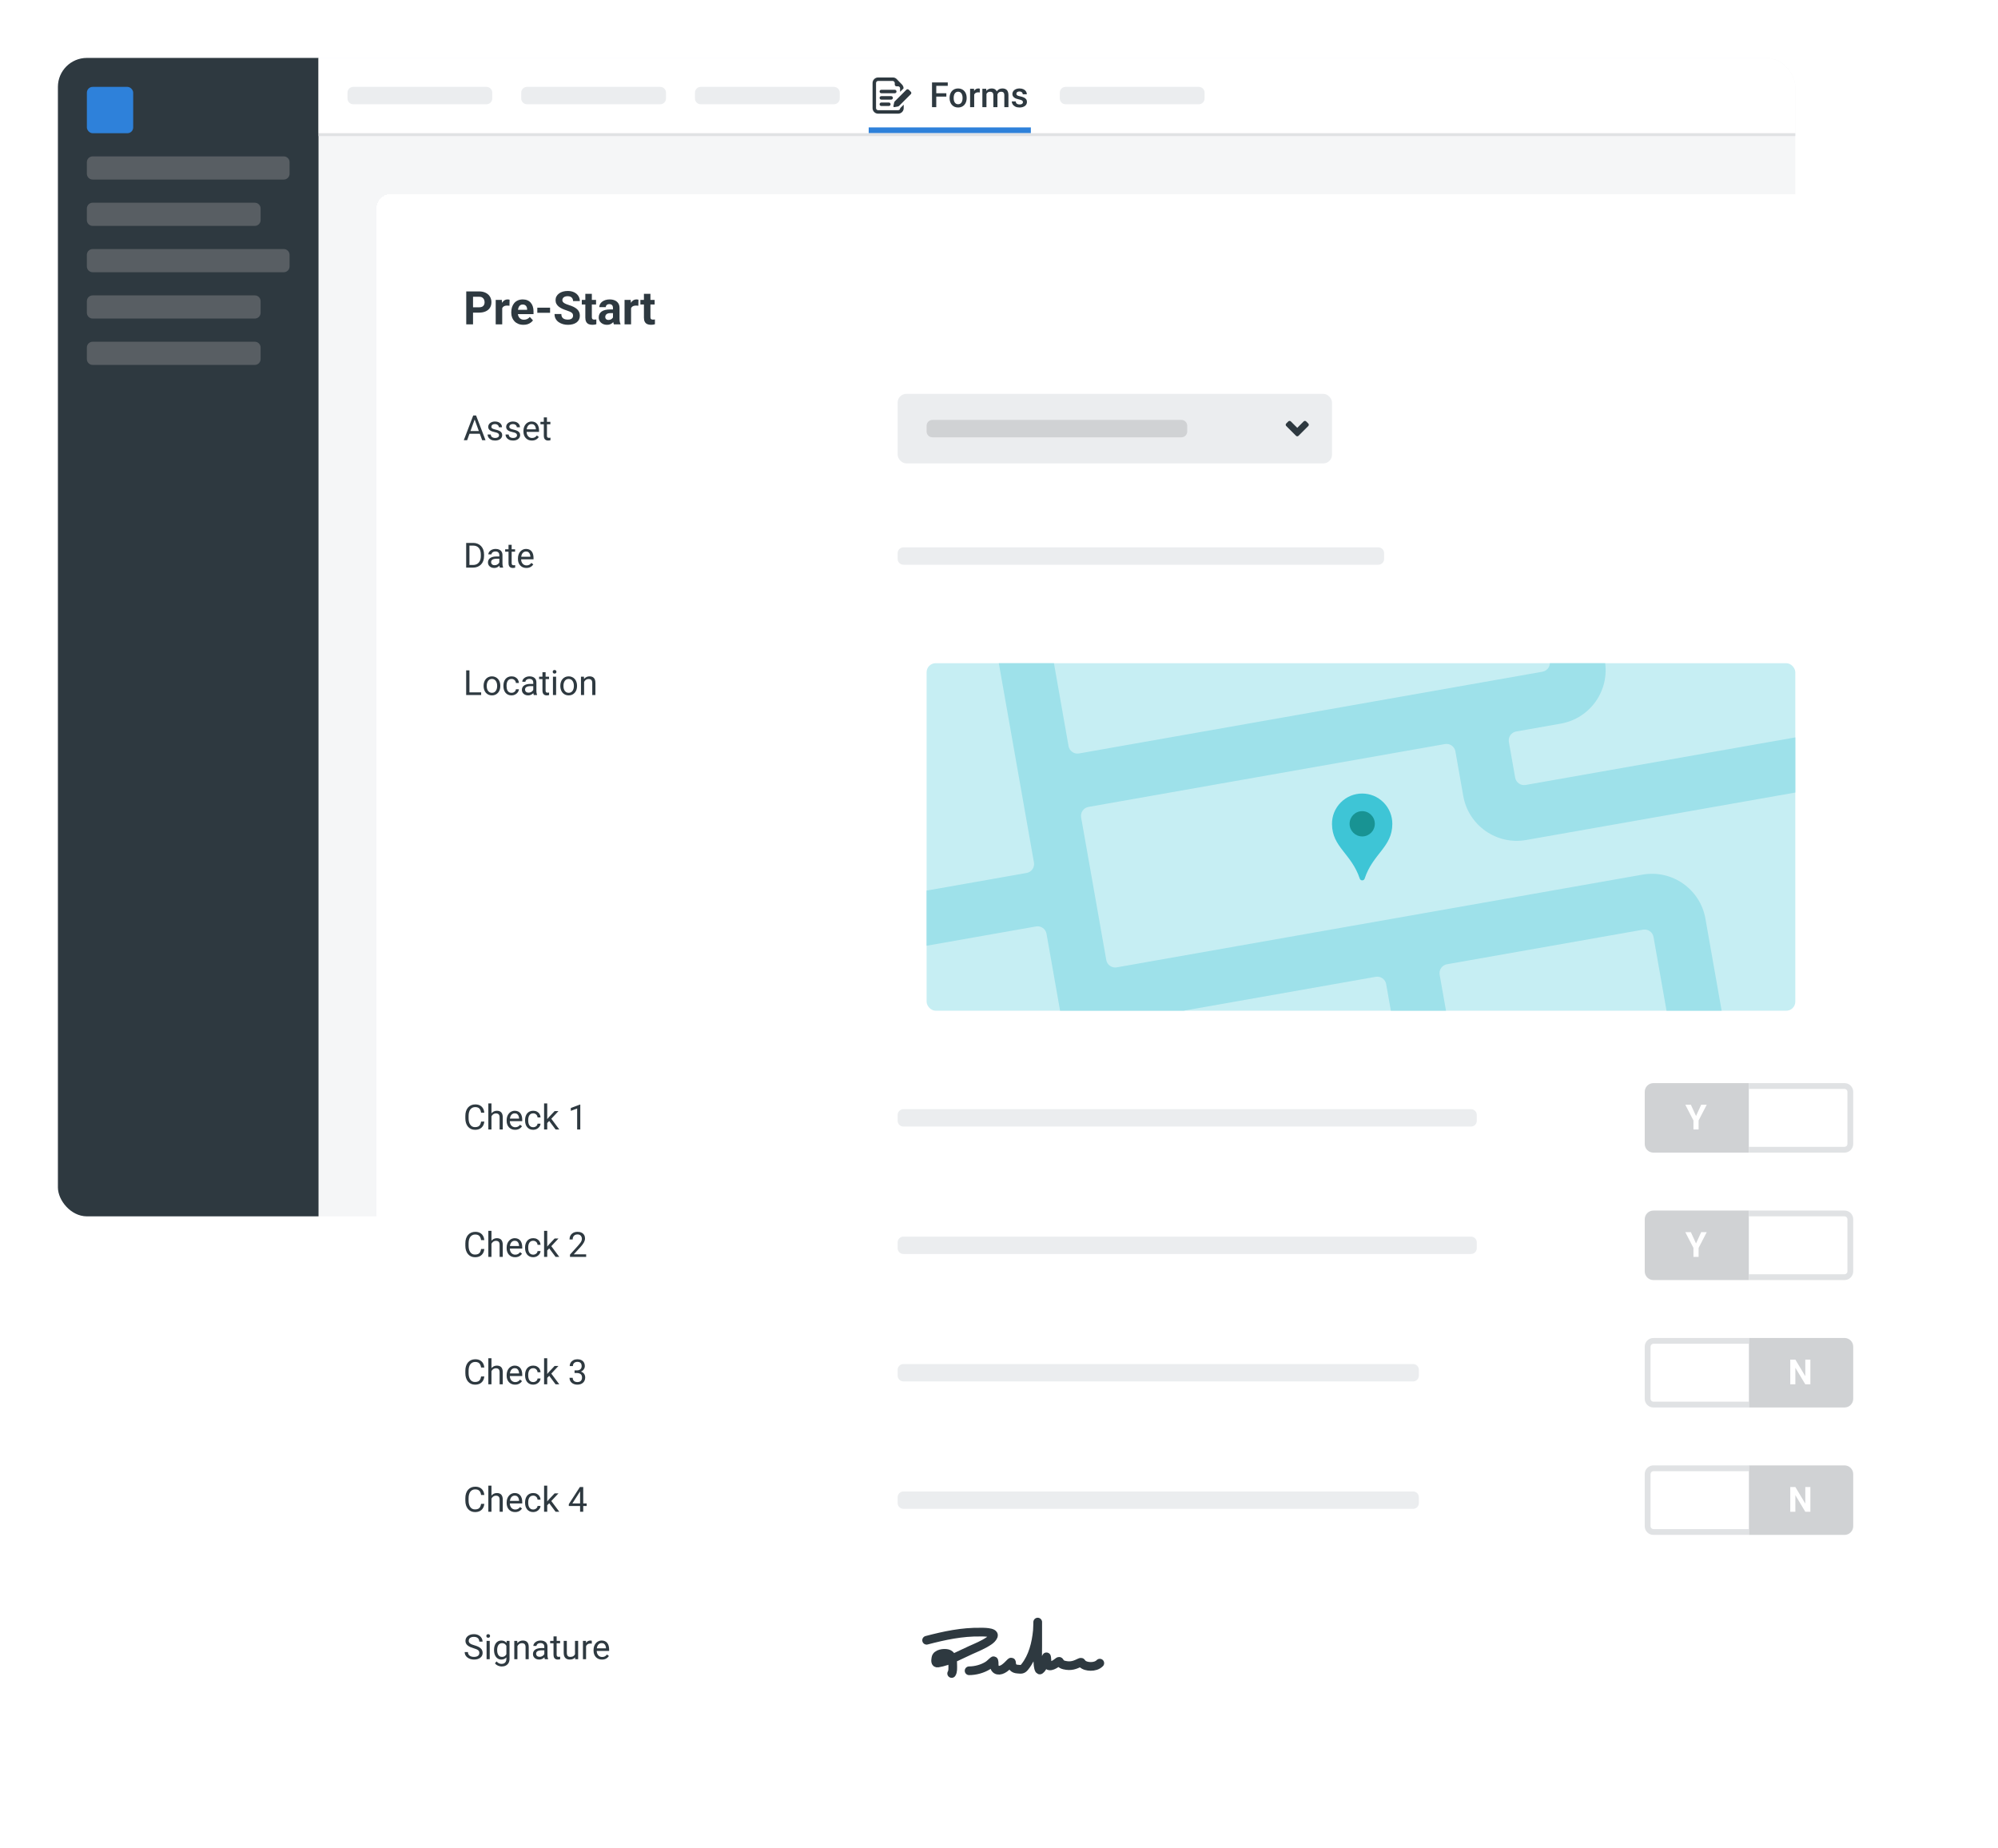 <?xml version="1.0" encoding="UTF-8"?> <svg xmlns="http://www.w3.org/2000/svg" width="690" height="638" viewBox="0 0 690 638" fill="none"><g filter="url(#filter0_d_2160_10425)"><g clip-path="url(#clip0_2160_10425)"><rect x="20" y="15" width="600" height="400" rx="10" fill="#F5F6F7"></rect><rect width="90" height="400" transform="translate(20 15)" fill="#2E3940"></rect><rect x="30" y="25" width="16" height="16" rx="2" fill="#2E81DA"></rect><path d="M30 51C30 49.895 30.895 49 32 49H98C99.105 49 100 49.895 100 51V55C100 56.105 99.105 57 98 57H32C30.895 57 30 56.105 30 55V51Z" fill="#585E63"></path><path d="M30 67C30 65.895 30.895 65 32 65H88C89.105 65 90 65.895 90 67V71C90 72.105 89.105 73 88 73H32C30.895 73 30 72.105 30 71V67Z" fill="#585E63"></path><path d="M30 83C30 81.895 30.895 81 32 81H98C99.105 81 100 81.895 100 83V87C100 88.105 99.105 89 98 89H32C30.895 89 30 88.105 30 87V83Z" fill="#585E63"></path><path d="M30 99C30 97.895 30.895 97 32 97H88C89.105 97 90 97.895 90 99V103C90 104.105 89.105 105 88 105H32C30.895 105 30 104.105 30 103V99Z" fill="#585E63"></path><path d="M30 115C30 113.895 30.895 113 32 113H88C89.105 113 90 113.895 90 115V119C90 120.105 89.105 121 88 121H32C30.895 121 30 120.105 30 119V115Z" fill="#585E63"></path><rect width="510" height="26" transform="translate(110 15)" fill="white"></rect><path d="M120 27C120 25.895 120.895 25 122 25H168C169.105 25 170 25.895 170 27V29C170 30.105 169.105 31 168 31H122C120.895 31 120 30.105 120 29V27Z" fill="#EBEDEF"></path><path d="M180 27C180 25.895 180.895 25 182 25H228C229.105 25 230 25.895 230 27V29C230 30.105 229.105 31 228 31H182C180.895 31 180 30.105 180 29V27Z" fill="#EBEDEF"></path><path d="M240 27C240 25.895 240.895 25 242 25H288C289.105 25 290 25.895 290 27V29C290 30.105 289.105 31 288 31H242C240.895 31 240 30.105 240 29V27Z" fill="#EBEDEF"></path><path d="M310.176 33.048H303.248C303.059 33.048 302.878 32.973 302.744 32.84C302.611 32.706 302.536 32.525 302.536 32.336V23.664C302.536 23.475 302.611 23.294 302.744 23.161C302.878 23.027 303.059 22.952 303.248 22.952H308.32C308.412 22.96 308.502 22.986 308.585 23.028C308.667 23.071 308.74 23.129 308.8 23.2C308.933 23.334 309.007 23.515 309.008 23.704V24.24C309.016 24.392 309.082 24.534 309.192 24.638C309.302 24.742 309.448 24.8 309.6 24.8H310.144C310.237 24.801 310.329 24.82 310.414 24.857C310.499 24.895 310.576 24.948 310.64 25.016C310.704 25.08 310.755 25.156 310.79 25.24C310.824 25.324 310.841 25.413 310.84 25.504V26.72L312.04 25.52C312.044 25.052 311.869 24.6 311.552 24.256C311.53 24.225 311.506 24.195 311.48 24.168L309.672 22.312L309.6 22.232C309.258 21.917 308.809 21.745 308.344 21.752H303.248C302.741 21.752 302.255 21.954 301.896 22.312C301.537 22.671 301.336 23.157 301.336 23.664V32.336C301.336 32.843 301.537 33.33 301.896 33.688C302.255 34.047 302.741 34.248 303.248 34.248H310.176C310.683 34.248 311.169 34.047 311.528 33.688C311.886 33.33 312.088 32.843 312.088 32.336V31.136L310.888 32.336C310.888 32.525 310.813 32.706 310.679 32.84C310.546 32.973 310.365 33.048 310.176 33.048Z" fill="#2E3940"></path><path d="M306.96 31.6H304.36C304.201 31.6 304.048 31.537 303.936 31.424C303.823 31.312 303.76 31.159 303.76 31C303.76 30.841 303.823 30.688 303.936 30.576C304.048 30.463 304.201 30.4 304.36 30.4H306.96C307.119 30.4 307.272 30.463 307.384 30.576C307.497 30.688 307.56 30.841 307.56 31C307.56 31.159 307.497 31.312 307.384 31.424C307.272 31.537 307.119 31.6 306.96 31.6Z" fill="#2E3940"></path><path d="M304.36 29.4H307.76C307.919 29.4 308.072 29.337 308.184 29.224C308.297 29.112 308.36 28.959 308.36 28.8C308.36 28.641 308.297 28.488 308.184 28.376C308.072 28.263 307.919 28.2 307.76 28.2H304.36C304.201 28.2 304.048 28.263 303.936 28.376C303.823 28.488 303.76 28.641 303.76 28.8C303.76 28.959 303.823 29.112 303.936 29.224C304.048 29.337 304.201 29.4 304.36 29.4Z" fill="#2E3940"></path><path d="M309.008 27.2H304.36C304.201 27.2 304.048 27.137 303.936 27.024C303.823 26.912 303.76 26.759 303.76 26.6C303.76 26.441 303.823 26.288 303.936 26.176C304.048 26.063 304.201 26 304.36 26H309.008C309.167 26 309.32 26.063 309.432 26.176C309.545 26.288 309.608 26.441 309.608 26.6C309.608 26.759 309.545 26.912 309.432 27.024C309.32 27.137 309.167 27.2 309.008 27.2Z" fill="#2E3940"></path><path d="M310.496 31.56L314.496 27.56C314.562 27.509 314.616 27.445 314.654 27.372C314.693 27.299 314.715 27.218 314.72 27.135C314.725 27.052 314.711 26.97 314.681 26.892C314.65 26.815 314.604 26.745 314.544 26.688L313.824 25.976C313.718 25.87 313.574 25.811 313.424 25.811C313.274 25.811 313.13 25.87 313.024 25.976L309.024 29.976C308.91 30.093 308.832 30.24 308.8 30.4L308.536 31.656C308.527 31.702 308.53 31.75 308.544 31.794C308.558 31.839 308.582 31.88 308.615 31.913C308.648 31.946 308.689 31.97 308.734 31.984C308.779 31.998 308.826 32.001 308.872 31.992L310.072 31.776C310.232 31.749 310.38 31.673 310.496 31.56Z" fill="#2E3940"></path><path d="M323.338 23.469V32H321.867V23.469H323.338ZM326.818 27.201V28.367H322.963V27.201H326.818ZM327.305 23.469V24.641H322.963V23.469H327.305ZM327.938 28.9V28.766C327.938 28.309 328.004 27.885 328.137 27.494C328.27 27.1 328.461 26.758 328.711 26.469C328.965 26.176 329.273 25.949 329.637 25.789C330.004 25.625 330.418 25.543 330.879 25.543C331.344 25.543 331.758 25.625 332.121 25.789C332.488 25.949 332.799 26.176 333.053 26.469C333.307 26.758 333.5 27.1 333.633 27.494C333.766 27.885 333.832 28.309 333.832 28.766V28.9C333.832 29.357 333.766 29.781 333.633 30.172C333.5 30.562 333.307 30.904 333.053 31.197C332.799 31.486 332.49 31.713 332.127 31.877C331.764 32.037 331.352 32.117 330.891 32.117C330.426 32.117 330.01 32.037 329.643 31.877C329.279 31.713 328.971 31.486 328.717 31.197C328.463 30.904 328.27 30.562 328.137 30.172C328.004 29.781 327.938 29.357 327.938 28.9ZM329.35 28.766V28.9C329.35 29.186 329.379 29.455 329.438 29.709C329.496 29.963 329.588 30.186 329.713 30.377C329.838 30.568 329.998 30.719 330.193 30.828C330.389 30.938 330.621 30.992 330.891 30.992C331.152 30.992 331.379 30.938 331.57 30.828C331.766 30.719 331.926 30.568 332.051 30.377C332.176 30.186 332.268 29.963 332.326 29.709C332.389 29.455 332.42 29.186 332.42 28.9V28.766C332.42 28.484 332.389 28.219 332.326 27.969C332.268 27.715 332.174 27.49 332.045 27.295C331.92 27.1 331.76 26.947 331.564 26.838C331.373 26.725 331.145 26.668 330.879 26.668C330.613 26.668 330.383 26.725 330.188 26.838C329.996 26.947 329.838 27.1 329.713 27.295C329.588 27.49 329.496 27.715 329.438 27.969C329.379 28.219 329.35 28.484 329.35 28.766ZM336.434 26.867V32H335.021V25.66H336.369L336.434 26.867ZM338.373 25.619L338.361 26.932C338.275 26.916 338.182 26.904 338.08 26.896C337.982 26.889 337.885 26.885 337.787 26.885C337.545 26.885 337.332 26.92 337.148 26.99C336.965 27.057 336.811 27.154 336.686 27.283C336.564 27.408 336.471 27.561 336.404 27.74C336.338 27.92 336.299 28.121 336.287 28.344L335.965 28.367C335.965 27.969 336.004 27.6 336.082 27.26C336.16 26.92 336.277 26.621 336.434 26.363C336.594 26.105 336.793 25.904 337.031 25.76C337.273 25.615 337.553 25.543 337.869 25.543C337.955 25.543 338.047 25.551 338.145 25.566C338.246 25.582 338.322 25.6 338.373 25.619ZM340.67 26.949V32H339.258V25.66H340.588L340.67 26.949ZM340.441 28.596L339.961 28.59C339.961 28.152 340.016 27.748 340.125 27.377C340.234 27.006 340.395 26.684 340.605 26.41C340.816 26.133 341.078 25.92 341.391 25.771C341.707 25.619 342.072 25.543 342.486 25.543C342.775 25.543 343.039 25.586 343.277 25.672C343.52 25.754 343.729 25.885 343.904 26.064C344.084 26.244 344.221 26.475 344.314 26.756C344.412 27.037 344.461 27.377 344.461 27.775V32H343.049V27.898C343.049 27.59 343.002 27.348 342.908 27.172C342.818 26.996 342.688 26.871 342.516 26.797C342.348 26.719 342.146 26.68 341.912 26.68C341.646 26.68 341.42 26.73 341.232 26.832C341.049 26.934 340.898 27.072 340.781 27.248C340.664 27.424 340.578 27.627 340.523 27.857C340.469 28.088 340.441 28.334 340.441 28.596ZM344.373 28.221L343.711 28.367C343.711 27.984 343.764 27.623 343.869 27.283C343.979 26.939 344.137 26.639 344.344 26.381C344.555 26.119 344.814 25.914 345.123 25.766C345.432 25.617 345.785 25.543 346.184 25.543C346.508 25.543 346.797 25.588 347.051 25.678C347.309 25.764 347.527 25.9 347.707 26.088C347.887 26.275 348.023 26.52 348.117 26.82C348.211 27.117 348.258 27.477 348.258 27.898V32H346.84V27.893C346.84 27.572 346.793 27.324 346.699 27.148C346.609 26.973 346.48 26.852 346.312 26.785C346.145 26.715 345.943 26.68 345.709 26.68C345.49 26.68 345.297 26.721 345.129 26.803C344.965 26.881 344.826 26.992 344.713 27.137C344.6 27.277 344.514 27.439 344.455 27.623C344.4 27.807 344.373 28.006 344.373 28.221ZM353.268 30.283C353.268 30.143 353.232 30.016 353.162 29.902C353.092 29.785 352.957 29.68 352.758 29.586C352.562 29.492 352.273 29.406 351.891 29.328C351.555 29.254 351.246 29.166 350.965 29.064C350.688 28.959 350.449 28.832 350.25 28.684C350.051 28.535 349.896 28.359 349.787 28.156C349.678 27.953 349.623 27.719 349.623 27.453C349.623 27.195 349.68 26.951 349.793 26.721C349.906 26.49 350.068 26.287 350.279 26.111C350.49 25.936 350.746 25.797 351.047 25.695C351.352 25.594 351.691 25.543 352.066 25.543C352.598 25.543 353.053 25.633 353.432 25.812C353.814 25.988 354.107 26.229 354.311 26.533C354.514 26.834 354.615 27.174 354.615 27.553H353.203C353.203 27.385 353.16 27.229 353.074 27.084C352.992 26.936 352.867 26.816 352.699 26.727C352.531 26.633 352.32 26.586 352.066 26.586C351.824 26.586 351.623 26.625 351.463 26.703C351.307 26.777 351.189 26.875 351.111 26.996C351.037 27.117 351 27.25 351 27.395C351 27.5 351.02 27.596 351.059 27.682C351.102 27.764 351.172 27.84 351.27 27.91C351.367 27.977 351.5 28.039 351.668 28.098C351.84 28.156 352.055 28.213 352.312 28.268C352.797 28.369 353.213 28.5 353.561 28.66C353.912 28.816 354.182 29.02 354.369 29.27C354.557 29.516 354.65 29.828 354.65 30.207C354.65 30.488 354.59 30.746 354.469 30.98C354.352 31.211 354.18 31.412 353.953 31.584C353.727 31.752 353.455 31.883 353.139 31.977C352.826 32.07 352.475 32.117 352.084 32.117C351.51 32.117 351.023 32.016 350.625 31.812C350.227 31.605 349.924 31.342 349.717 31.021C349.514 30.697 349.412 30.361 349.412 30.014H350.777C350.793 30.275 350.865 30.484 350.994 30.641C351.127 30.793 351.291 30.904 351.486 30.975C351.686 31.041 351.891 31.074 352.102 31.074C352.355 31.074 352.568 31.041 352.74 30.975C352.912 30.904 353.043 30.811 353.133 30.693C353.223 30.572 353.268 30.436 353.268 30.283Z" fill="#2E3940"></path><path d="M300 39H356V41H300V39Z" fill="#2E81DA"></path><path d="M366 27C366 25.895 366.895 25 368 25H414C415.105 25 416 25.895 416 27V29C416 30.105 415.105 31 414 31H368C366.895 31 366 30.105 366 29V27Z" fill="#EBEDEF"></path><rect width="510" height="1" transform="matrix(-1 0 0 1 620 41)" fill="#E0E2E4"></rect></g></g><g filter="url(#filter1_d_2160_10425)"><rect x="130" y="62" width="540" height="550.852" rx="5" fill="white" shape-rendering="crispEdges"></rect><path d="M165.445 102.945H162.547V101.117H165.445C165.893 101.117 166.258 101.044 166.539 100.898C166.82 100.747 167.026 100.539 167.156 100.273C167.286 100.008 167.352 99.708 167.352 99.375C167.352 99.037 167.286 98.721 167.156 98.43C167.026 98.138 166.82 97.904 166.539 97.727C166.258 97.549 165.893 97.461 165.445 97.461H163.359V107H161.016V95.625H165.445C166.336 95.625 167.099 95.787 167.734 96.109C168.375 96.427 168.865 96.867 169.203 97.43C169.542 97.992 169.711 98.635 169.711 99.359C169.711 100.094 169.542 100.729 169.203 101.266C168.865 101.802 168.375 102.216 167.734 102.508C167.099 102.799 166.336 102.945 165.445 102.945ZM173.438 100.391V107H171.188V98.547H173.305L173.438 100.391ZM175.984 98.492L175.945 100.578C175.836 100.562 175.703 100.549 175.547 100.539C175.396 100.523 175.258 100.516 175.133 100.516C174.815 100.516 174.539 100.557 174.305 100.641C174.076 100.719 173.883 100.836 173.727 100.992C173.576 101.148 173.461 101.339 173.383 101.562C173.31 101.786 173.268 102.042 173.258 102.328L172.805 102.188C172.805 101.641 172.859 101.138 172.969 100.68C173.078 100.216 173.237 99.812 173.445 99.469C173.659 99.125 173.919 98.859 174.227 98.672C174.534 98.484 174.885 98.391 175.281 98.391C175.406 98.391 175.534 98.401 175.664 98.422C175.794 98.438 175.901 98.461 175.984 98.492ZM180.781 107.156C180.125 107.156 179.536 107.052 179.016 106.844C178.495 106.63 178.052 106.336 177.688 105.961C177.328 105.586 177.052 105.151 176.859 104.656C176.667 104.156 176.57 103.625 176.57 103.062V102.75C176.57 102.109 176.661 101.523 176.844 100.992C177.026 100.461 177.286 100 177.625 99.609C177.969 99.219 178.385 98.919 178.875 98.711C179.365 98.497 179.917 98.391 180.531 98.391C181.13 98.391 181.661 98.49 182.125 98.688C182.589 98.885 182.977 99.167 183.289 99.531C183.607 99.896 183.846 100.333 184.008 100.844C184.169 101.349 184.25 101.911 184.25 102.531V103.469H177.531V101.969H182.039V101.797C182.039 101.484 181.982 101.206 181.867 100.961C181.758 100.711 181.591 100.513 181.367 100.367C181.143 100.221 180.857 100.148 180.508 100.148C180.211 100.148 179.956 100.214 179.742 100.344C179.529 100.474 179.354 100.656 179.219 100.891C179.089 101.125 178.99 101.401 178.922 101.719C178.859 102.031 178.828 102.375 178.828 102.75V103.062C178.828 103.401 178.875 103.714 178.969 104C179.068 104.286 179.206 104.534 179.383 104.742C179.565 104.951 179.784 105.112 180.039 105.227C180.299 105.341 180.594 105.398 180.922 105.398C181.328 105.398 181.706 105.32 182.055 105.164C182.409 105.003 182.714 104.76 182.969 104.438L184.062 105.625C183.885 105.88 183.643 106.125 183.336 106.359C183.034 106.594 182.669 106.786 182.242 106.938C181.815 107.083 181.328 107.156 180.781 107.156ZM189.969 101.234V103H185.555V101.234H189.969ZM197.906 104.023C197.906 103.82 197.875 103.638 197.812 103.477C197.755 103.31 197.646 103.159 197.484 103.023C197.323 102.883 197.096 102.745 196.805 102.609C196.513 102.474 196.135 102.333 195.672 102.188C195.156 102.021 194.667 101.833 194.203 101.625C193.745 101.417 193.339 101.174 192.984 100.898C192.635 100.617 192.359 100.292 192.156 99.922C191.958 99.552 191.859 99.122 191.859 98.633C191.859 98.159 191.964 97.729 192.172 97.344C192.38 96.953 192.672 96.62 193.047 96.344C193.422 96.062 193.865 95.846 194.375 95.695C194.891 95.544 195.456 95.469 196.07 95.469C196.909 95.469 197.641 95.62 198.266 95.922C198.891 96.224 199.375 96.638 199.719 97.164C200.068 97.69 200.242 98.292 200.242 98.969H197.914C197.914 98.635 197.844 98.344 197.703 98.094C197.568 97.838 197.359 97.638 197.078 97.492C196.802 97.346 196.453 97.273 196.031 97.273C195.625 97.273 195.286 97.336 195.016 97.461C194.745 97.581 194.542 97.745 194.406 97.953C194.271 98.156 194.203 98.385 194.203 98.641C194.203 98.833 194.25 99.008 194.344 99.164C194.443 99.32 194.589 99.466 194.781 99.602C194.974 99.737 195.211 99.865 195.492 99.984C195.773 100.104 196.099 100.221 196.469 100.336C197.089 100.523 197.633 100.734 198.102 100.969C198.576 101.203 198.971 101.466 199.289 101.758C199.607 102.049 199.846 102.38 200.008 102.75C200.169 103.12 200.25 103.539 200.25 104.008C200.25 104.503 200.154 104.945 199.961 105.336C199.768 105.727 199.49 106.057 199.125 106.328C198.76 106.599 198.326 106.805 197.82 106.945C197.315 107.086 196.75 107.156 196.125 107.156C195.562 107.156 195.008 107.083 194.461 106.938C193.914 106.786 193.417 106.56 192.969 106.258C192.526 105.956 192.172 105.57 191.906 105.102C191.641 104.633 191.508 104.078 191.508 103.438H193.859C193.859 103.792 193.914 104.091 194.023 104.336C194.133 104.581 194.286 104.779 194.484 104.93C194.688 105.081 194.927 105.19 195.203 105.258C195.484 105.326 195.792 105.359 196.125 105.359C196.531 105.359 196.865 105.302 197.125 105.188C197.391 105.073 197.586 104.914 197.711 104.711C197.841 104.508 197.906 104.279 197.906 104.023ZM205.844 98.547V100.141H200.922V98.547H205.844ZM202.141 96.461H204.391V104.453C204.391 104.698 204.422 104.885 204.484 105.016C204.552 105.146 204.651 105.237 204.781 105.289C204.911 105.336 205.076 105.359 205.273 105.359C205.414 105.359 205.539 105.354 205.648 105.344C205.763 105.328 205.859 105.312 205.938 105.297L205.945 106.953C205.753 107.016 205.544 107.065 205.32 107.102C205.096 107.138 204.849 107.156 204.578 107.156C204.083 107.156 203.651 107.076 203.281 106.914C202.917 106.747 202.635 106.482 202.438 106.117C202.24 105.753 202.141 105.273 202.141 104.68V96.461ZM211.688 105.094V101.328C211.688 101.057 211.643 100.826 211.555 100.633C211.466 100.435 211.328 100.281 211.141 100.172C210.958 100.062 210.721 100.008 210.43 100.008C210.18 100.008 209.964 100.052 209.781 100.141C209.599 100.224 209.458 100.346 209.359 100.508C209.26 100.664 209.211 100.849 209.211 101.062H206.961C206.961 100.703 207.044 100.362 207.211 100.039C207.378 99.716 207.62 99.432 207.938 99.188C208.255 98.938 208.633 98.742 209.07 98.602C209.513 98.461 210.008 98.391 210.555 98.391C211.211 98.391 211.794 98.5 212.305 98.719C212.815 98.938 213.216 99.266 213.508 99.703C213.805 100.141 213.953 100.688 213.953 101.344V104.961C213.953 105.424 213.982 105.805 214.039 106.102C214.096 106.393 214.18 106.648 214.289 106.867V107H212.016C211.906 106.771 211.823 106.484 211.766 106.141C211.714 105.792 211.688 105.443 211.688 105.094ZM211.984 101.852L212 103.125H210.742C210.445 103.125 210.188 103.159 209.969 103.227C209.75 103.294 209.57 103.391 209.43 103.516C209.289 103.635 209.185 103.776 209.117 103.938C209.055 104.099 209.023 104.276 209.023 104.469C209.023 104.661 209.068 104.836 209.156 104.992C209.245 105.143 209.372 105.263 209.539 105.352C209.706 105.435 209.901 105.477 210.125 105.477C210.464 105.477 210.758 105.409 211.008 105.273C211.258 105.138 211.451 104.971 211.586 104.773C211.727 104.576 211.799 104.388 211.805 104.211L212.398 105.164C212.315 105.378 212.201 105.599 212.055 105.828C211.914 106.057 211.734 106.273 211.516 106.477C211.297 106.674 211.034 106.839 210.727 106.969C210.419 107.094 210.055 107.156 209.633 107.156C209.096 107.156 208.609 107.049 208.172 106.836C207.74 106.617 207.396 106.318 207.141 105.938C206.891 105.552 206.766 105.115 206.766 104.625C206.766 104.182 206.849 103.789 207.016 103.445C207.182 103.102 207.427 102.812 207.75 102.578C208.078 102.339 208.487 102.159 208.977 102.039C209.466 101.914 210.034 101.852 210.68 101.852H211.984ZM217.938 100.391V107H215.688V98.547H217.805L217.938 100.391ZM220.484 98.492L220.445 100.578C220.336 100.562 220.203 100.549 220.047 100.539C219.896 100.523 219.758 100.516 219.633 100.516C219.315 100.516 219.039 100.557 218.805 100.641C218.576 100.719 218.383 100.836 218.227 100.992C218.076 101.148 217.961 101.339 217.883 101.562C217.81 101.786 217.768 102.042 217.758 102.328L217.305 102.188C217.305 101.641 217.359 101.138 217.469 100.68C217.578 100.216 217.737 99.812 217.945 99.469C218.159 99.125 218.419 98.859 218.727 98.672C219.034 98.484 219.385 98.391 219.781 98.391C219.906 98.391 220.034 98.401 220.164 98.422C220.294 98.438 220.401 98.461 220.484 98.492ZM226.078 98.547V100.141H221.156V98.547H226.078ZM222.375 96.461H224.625V104.453C224.625 104.698 224.656 104.885 224.719 105.016C224.786 105.146 224.885 105.237 225.016 105.289C225.146 105.336 225.31 105.359 225.508 105.359C225.648 105.359 225.773 105.354 225.883 105.344C225.997 105.328 226.094 105.312 226.172 105.297L226.18 106.953C225.987 107.016 225.779 107.065 225.555 107.102C225.331 107.138 225.083 107.156 224.812 107.156C224.318 107.156 223.885 107.076 223.516 106.914C223.151 106.747 222.87 106.482 222.672 106.117C222.474 105.753 222.375 105.273 222.375 104.68V96.461Z" fill="#2E3940"></path><path d="M164.148 139.225L161.324 147H160.17L163.422 138.469H164.166L164.148 139.225ZM166.516 147L163.686 139.225L163.668 138.469H164.412L167.676 147H166.516ZM166.369 143.842V144.768H161.576V143.842H166.369ZM172.346 145.318C172.346 145.162 172.311 145.018 172.24 144.885C172.174 144.748 172.035 144.625 171.824 144.516C171.617 144.402 171.305 144.305 170.887 144.223C170.535 144.148 170.217 144.061 169.932 143.959C169.65 143.857 169.41 143.734 169.211 143.59C169.016 143.445 168.865 143.275 168.76 143.08C168.654 142.885 168.602 142.656 168.602 142.395C168.602 142.145 168.656 141.908 168.766 141.686C168.879 141.463 169.037 141.266 169.24 141.094C169.447 140.922 169.695 140.787 169.984 140.689C170.273 140.592 170.596 140.543 170.951 140.543C171.459 140.543 171.893 140.633 172.252 140.812C172.611 140.992 172.887 141.232 173.078 141.533C173.27 141.83 173.365 142.16 173.365 142.523H172.281C172.281 142.348 172.229 142.178 172.123 142.014C172.021 141.846 171.871 141.707 171.672 141.598C171.477 141.488 171.236 141.434 170.951 141.434C170.65 141.434 170.406 141.48 170.219 141.574C170.035 141.664 169.9 141.779 169.814 141.92C169.732 142.061 169.691 142.209 169.691 142.365C169.691 142.482 169.711 142.588 169.75 142.682C169.793 142.771 169.867 142.855 169.973 142.934C170.078 143.008 170.227 143.078 170.418 143.145C170.609 143.211 170.854 143.277 171.15 143.344C171.67 143.461 172.098 143.602 172.434 143.766C172.77 143.93 173.02 144.131 173.184 144.369C173.348 144.607 173.43 144.896 173.43 145.236C173.43 145.514 173.371 145.768 173.254 145.998C173.141 146.229 172.975 146.428 172.756 146.596C172.541 146.76 172.283 146.889 171.982 146.982C171.686 147.072 171.352 147.117 170.98 147.117C170.422 147.117 169.949 147.018 169.562 146.818C169.176 146.619 168.883 146.361 168.684 146.045C168.484 145.729 168.385 145.395 168.385 145.043H169.475C169.49 145.34 169.576 145.576 169.732 145.752C169.889 145.924 170.08 146.047 170.307 146.121C170.533 146.191 170.758 146.227 170.98 146.227C171.277 146.227 171.525 146.188 171.725 146.109C171.928 146.031 172.082 145.924 172.188 145.787C172.293 145.65 172.346 145.494 172.346 145.318ZM178.545 145.318C178.545 145.162 178.51 145.018 178.439 144.885C178.373 144.748 178.234 144.625 178.023 144.516C177.816 144.402 177.504 144.305 177.086 144.223C176.734 144.148 176.416 144.061 176.131 143.959C175.85 143.857 175.609 143.734 175.41 143.59C175.215 143.445 175.064 143.275 174.959 143.08C174.854 142.885 174.801 142.656 174.801 142.395C174.801 142.145 174.855 141.908 174.965 141.686C175.078 141.463 175.236 141.266 175.439 141.094C175.646 140.922 175.895 140.787 176.184 140.689C176.473 140.592 176.795 140.543 177.15 140.543C177.658 140.543 178.092 140.633 178.451 140.812C178.811 140.992 179.086 141.232 179.277 141.533C179.469 141.83 179.564 142.16 179.564 142.523H178.48C178.48 142.348 178.428 142.178 178.322 142.014C178.221 141.846 178.07 141.707 177.871 141.598C177.676 141.488 177.436 141.434 177.15 141.434C176.85 141.434 176.605 141.48 176.418 141.574C176.234 141.664 176.1 141.779 176.014 141.92C175.932 142.061 175.891 142.209 175.891 142.365C175.891 142.482 175.91 142.588 175.949 142.682C175.992 142.771 176.066 142.855 176.172 142.934C176.277 143.008 176.426 143.078 176.617 143.145C176.809 143.211 177.053 143.277 177.35 143.344C177.869 143.461 178.297 143.602 178.633 143.766C178.969 143.93 179.219 144.131 179.383 144.369C179.547 144.607 179.629 144.896 179.629 145.236C179.629 145.514 179.57 145.768 179.453 145.998C179.34 146.229 179.174 146.428 178.955 146.596C178.74 146.76 178.482 146.889 178.182 146.982C177.885 147.072 177.551 147.117 177.18 147.117C176.621 147.117 176.148 147.018 175.762 146.818C175.375 146.619 175.082 146.361 174.883 146.045C174.684 145.729 174.584 145.395 174.584 145.043H175.674C175.689 145.34 175.775 145.576 175.932 145.752C176.088 145.924 176.279 146.047 176.506 146.121C176.732 146.191 176.957 146.227 177.18 146.227C177.477 146.227 177.725 146.188 177.924 146.109C178.127 146.031 178.281 145.924 178.387 145.787C178.492 145.65 178.545 145.494 178.545 145.318ZM183.684 147.117C183.242 147.117 182.842 147.043 182.482 146.895C182.127 146.742 181.82 146.529 181.562 146.256C181.309 145.982 181.113 145.658 180.977 145.283C180.84 144.908 180.771 144.498 180.771 144.053V143.807C180.771 143.291 180.848 142.832 181 142.43C181.152 142.023 181.359 141.68 181.621 141.398C181.883 141.117 182.18 140.904 182.512 140.76C182.844 140.615 183.188 140.543 183.543 140.543C183.996 140.543 184.387 140.621 184.715 140.777C185.047 140.934 185.318 141.152 185.529 141.434C185.74 141.711 185.896 142.039 185.998 142.418C186.1 142.793 186.15 143.203 186.15 143.648V144.135H181.416V143.25H185.066V143.168C185.051 142.887 184.992 142.613 184.891 142.348C184.793 142.082 184.637 141.863 184.422 141.691C184.207 141.52 183.914 141.434 183.543 141.434C183.297 141.434 183.07 141.486 182.863 141.592C182.656 141.693 182.479 141.846 182.33 142.049C182.182 142.252 182.066 142.5 181.984 142.793C181.902 143.086 181.861 143.424 181.861 143.807V144.053C181.861 144.354 181.902 144.637 181.984 144.902C182.07 145.164 182.193 145.395 182.354 145.594C182.518 145.793 182.715 145.949 182.945 146.062C183.18 146.176 183.445 146.232 183.742 146.232C184.125 146.232 184.449 146.154 184.715 145.998C184.98 145.842 185.213 145.633 185.412 145.371L186.068 145.893C185.932 146.1 185.758 146.297 185.547 146.484C185.336 146.672 185.076 146.824 184.768 146.941C184.463 147.059 184.102 147.117 183.684 147.117ZM190.07 140.66V141.492H186.643V140.66H190.07ZM187.803 139.119H188.887V145.43C188.887 145.645 188.92 145.807 188.986 145.916C189.053 146.025 189.139 146.098 189.244 146.133C189.35 146.168 189.463 146.186 189.584 146.186C189.674 146.186 189.768 146.178 189.865 146.162C189.967 146.143 190.043 146.127 190.094 146.115L190.1 147C190.014 147.027 189.9 147.053 189.76 147.076C189.623 147.104 189.457 147.117 189.262 147.117C188.996 147.117 188.752 147.064 188.529 146.959C188.307 146.854 188.129 146.678 187.996 146.432C187.867 146.182 187.803 145.846 187.803 145.424V139.119Z" fill="#2E3940"></path><rect x="310" y="131" width="150" height="24" rx="3" fill="#EBEDEF"></rect><path d="M320 142C320 140.895 320.895 140 322 140H408C409.105 140 410 140.895 410 142V144C410 145.105 409.105 146 408 146H322C320.895 146 320 145.105 320 144V142Z" fill="#D0D2D4"></path><path d="M451.08 140.51L451.81 141.24C451.924 141.354 451.987 141.509 451.987 141.67C451.987 141.831 451.924 141.985 451.81 142.1L448.43 145.48C448.374 145.537 448.307 145.583 448.233 145.614C448.16 145.645 448.08 145.661 448 145.661C447.92 145.661 447.841 145.645 447.767 145.614C447.693 145.583 447.626 145.537 447.57 145.48L444.19 142.1C444.076 141.985 444.013 141.831 444.013 141.67C444.013 141.509 444.076 141.354 444.19 141.24L444.92 140.51C445.036 140.399 445.19 140.336 445.35 140.336C445.51 140.336 445.665 140.399 445.78 140.51L448 142.73L450.22 140.51C450.336 140.399 450.49 140.336 450.65 140.336C450.81 140.336 450.965 140.399 451.08 140.51Z" fill="#2E3940"></path><path d="M163.299 191H161.518L161.529 190.08H163.299C163.908 190.08 164.416 189.953 164.822 189.699C165.229 189.441 165.533 189.082 165.736 188.621C165.943 188.156 166.047 187.613 166.047 186.992V186.471C166.047 185.982 165.988 185.549 165.871 185.17C165.754 184.787 165.582 184.465 165.355 184.203C165.129 183.938 164.852 183.736 164.523 183.6C164.199 183.463 163.826 183.395 163.404 183.395H161.482V182.469H163.404C163.963 182.469 164.473 182.562 164.934 182.75C165.395 182.934 165.791 183.201 166.123 183.553C166.459 183.9 166.717 184.322 166.896 184.818C167.076 185.311 167.166 185.865 167.166 186.482V186.992C167.166 187.609 167.076 188.166 166.896 188.662C166.717 189.154 166.457 189.574 166.117 189.922C165.781 190.27 165.375 190.537 164.898 190.725C164.426 190.908 163.893 191 163.299 191ZM162.121 182.469V191H160.99V182.469H162.121ZM172.439 189.916V186.652C172.439 186.402 172.389 186.186 172.287 186.002C172.189 185.814 172.041 185.67 171.842 185.568C171.643 185.467 171.396 185.416 171.104 185.416C170.83 185.416 170.59 185.463 170.383 185.557C170.18 185.65 170.02 185.773 169.902 185.926C169.789 186.078 169.732 186.242 169.732 186.418H168.648C168.648 186.191 168.707 185.967 168.824 185.744C168.941 185.521 169.109 185.32 169.328 185.141C169.551 184.957 169.816 184.812 170.125 184.707C170.438 184.598 170.785 184.543 171.168 184.543C171.629 184.543 172.035 184.621 172.387 184.777C172.742 184.934 173.02 185.17 173.219 185.486C173.422 185.799 173.523 186.191 173.523 186.664V189.617C173.523 189.828 173.541 190.053 173.576 190.291C173.615 190.529 173.672 190.734 173.746 190.906V191H172.615C172.561 190.875 172.518 190.709 172.486 190.502C172.455 190.291 172.439 190.096 172.439 189.916ZM172.627 187.156L172.639 187.918H171.543C171.234 187.918 170.959 187.943 170.717 187.994C170.475 188.041 170.271 188.113 170.107 188.211C169.943 188.309 169.818 188.432 169.732 188.58C169.646 188.725 169.604 188.895 169.604 189.09C169.604 189.289 169.648 189.471 169.738 189.635C169.828 189.799 169.963 189.93 170.143 190.027C170.326 190.121 170.551 190.168 170.816 190.168C171.148 190.168 171.441 190.098 171.695 189.957C171.949 189.816 172.15 189.645 172.299 189.441C172.451 189.238 172.533 189.041 172.545 188.85L173.008 189.371C172.98 189.535 172.906 189.717 172.785 189.916C172.664 190.115 172.502 190.307 172.299 190.49C172.1 190.67 171.861 190.82 171.584 190.941C171.311 191.059 171.002 191.117 170.658 191.117C170.229 191.117 169.852 191.033 169.527 190.865C169.207 190.697 168.957 190.473 168.777 190.191C168.602 189.906 168.514 189.588 168.514 189.236C168.514 188.896 168.58 188.598 168.713 188.34C168.846 188.078 169.037 187.861 169.287 187.689C169.537 187.514 169.838 187.381 170.189 187.291C170.541 187.201 170.934 187.156 171.367 187.156H172.627ZM177.883 184.66V185.492H174.455V184.66H177.883ZM175.615 183.119H176.699V189.43C176.699 189.645 176.732 189.807 176.799 189.916C176.865 190.025 176.951 190.098 177.057 190.133C177.162 190.168 177.275 190.186 177.396 190.186C177.486 190.186 177.58 190.178 177.678 190.162C177.779 190.143 177.855 190.127 177.906 190.115L177.912 191C177.826 191.027 177.713 191.053 177.572 191.076C177.436 191.104 177.27 191.117 177.074 191.117C176.809 191.117 176.564 191.064 176.342 190.959C176.119 190.854 175.941 190.678 175.809 190.432C175.68 190.182 175.615 189.846 175.615 189.424V183.119ZM181.785 191.117C181.344 191.117 180.943 191.043 180.584 190.895C180.229 190.742 179.922 190.529 179.664 190.256C179.41 189.982 179.215 189.658 179.078 189.283C178.941 188.908 178.873 188.498 178.873 188.053V187.807C178.873 187.291 178.949 186.832 179.102 186.43C179.254 186.023 179.461 185.68 179.723 185.398C179.984 185.117 180.281 184.904 180.613 184.76C180.945 184.615 181.289 184.543 181.645 184.543C182.098 184.543 182.488 184.621 182.816 184.777C183.148 184.934 183.42 185.152 183.631 185.434C183.842 185.711 183.998 186.039 184.1 186.418C184.201 186.793 184.252 187.203 184.252 187.648V188.135H179.518V187.25H183.168V187.168C183.152 186.887 183.094 186.613 182.992 186.348C182.895 186.082 182.738 185.863 182.523 185.691C182.309 185.52 182.016 185.434 181.645 185.434C181.398 185.434 181.172 185.486 180.965 185.592C180.758 185.693 180.58 185.846 180.432 186.049C180.283 186.252 180.168 186.5 180.086 186.793C180.004 187.086 179.963 187.424 179.963 187.807V188.053C179.963 188.354 180.004 188.637 180.086 188.902C180.172 189.164 180.295 189.395 180.455 189.594C180.619 189.793 180.816 189.949 181.047 190.062C181.281 190.176 181.547 190.232 181.844 190.232C182.227 190.232 182.551 190.154 182.816 189.998C183.082 189.842 183.314 189.633 183.514 189.371L184.17 189.893C184.033 190.1 183.859 190.297 183.648 190.484C183.438 190.672 183.178 190.824 182.869 190.941C182.564 191.059 182.203 191.117 181.785 191.117Z" fill="#2E3940"></path><path d="M310 186C310 184.895 310.895 184 312 184H476C477.105 184 478 184.895 478 186V188C478 189.105 477.105 190 476 190H312C310.895 190 310 189.105 310 188V186Z" fill="#EBEDEF"></path><path d="M166.164 234.08V235H161.898V234.08H166.164ZM162.121 226.469V235H160.99V226.469H162.121ZM167.008 231.9V231.766C167.008 231.309 167.074 230.885 167.207 230.494C167.34 230.1 167.531 229.758 167.781 229.469C168.031 229.176 168.334 228.949 168.689 228.789C169.045 228.625 169.443 228.543 169.885 228.543C170.33 228.543 170.73 228.625 171.086 228.789C171.445 228.949 171.75 229.176 172 229.469C172.254 229.758 172.447 230.1 172.58 230.494C172.713 230.885 172.779 231.309 172.779 231.766V231.9C172.779 232.357 172.713 232.781 172.58 233.172C172.447 233.562 172.254 233.904 172 234.197C171.75 234.486 171.447 234.713 171.092 234.877C170.74 235.037 170.342 235.117 169.896 235.117C169.451 235.117 169.051 235.037 168.695 234.877C168.34 234.713 168.035 234.486 167.781 234.197C167.531 233.904 167.34 233.562 167.207 233.172C167.074 232.781 167.008 232.357 167.008 231.9ZM168.092 231.766V231.9C168.092 232.217 168.129 232.516 168.203 232.797C168.277 233.074 168.389 233.32 168.537 233.535C168.689 233.75 168.879 233.92 169.105 234.045C169.332 234.166 169.596 234.227 169.896 234.227C170.193 234.227 170.453 234.166 170.676 234.045C170.902 233.92 171.09 233.75 171.238 233.535C171.387 233.32 171.498 233.074 171.572 232.797C171.65 232.516 171.689 232.217 171.689 231.9V231.766C171.689 231.453 171.65 231.158 171.572 230.881C171.498 230.6 171.385 230.352 171.232 230.137C171.084 229.918 170.896 229.746 170.67 229.621C170.447 229.496 170.186 229.434 169.885 229.434C169.588 229.434 169.326 229.496 169.1 229.621C168.877 229.746 168.689 229.918 168.537 230.137C168.389 230.352 168.277 230.6 168.203 230.881C168.129 231.158 168.092 231.453 168.092 231.766ZM176.676 234.227C176.934 234.227 177.172 234.174 177.391 234.068C177.609 233.963 177.789 233.818 177.93 233.635C178.07 233.447 178.15 233.234 178.17 232.996H179.201C179.182 233.371 179.055 233.721 178.82 234.045C178.59 234.365 178.287 234.625 177.912 234.824C177.537 235.02 177.125 235.117 176.676 235.117C176.199 235.117 175.783 235.033 175.428 234.865C175.076 234.697 174.783 234.467 174.549 234.174C174.318 233.881 174.145 233.545 174.027 233.166C173.914 232.783 173.857 232.379 173.857 231.953V231.707C173.857 231.281 173.914 230.879 174.027 230.5C174.145 230.117 174.318 229.779 174.549 229.486C174.783 229.193 175.076 228.963 175.428 228.795C175.783 228.627 176.199 228.543 176.676 228.543C177.172 228.543 177.605 228.645 177.977 228.848C178.348 229.047 178.639 229.32 178.85 229.668C179.064 230.012 179.182 230.402 179.201 230.84H178.17C178.15 230.578 178.076 230.342 177.947 230.131C177.822 229.92 177.65 229.752 177.432 229.627C177.217 229.498 176.965 229.434 176.676 229.434C176.344 229.434 176.064 229.5 175.838 229.633C175.615 229.762 175.438 229.938 175.305 230.16C175.176 230.379 175.082 230.623 175.023 230.893C174.969 231.158 174.941 231.43 174.941 231.707V231.953C174.941 232.23 174.969 232.504 175.023 232.773C175.078 233.043 175.17 233.287 175.299 233.506C175.432 233.725 175.609 233.9 175.832 234.033C176.059 234.162 176.34 234.227 176.676 234.227ZM184.158 233.916V230.652C184.158 230.402 184.107 230.186 184.006 230.002C183.908 229.814 183.76 229.67 183.561 229.568C183.361 229.467 183.115 229.416 182.822 229.416C182.549 229.416 182.309 229.463 182.102 229.557C181.898 229.65 181.738 229.773 181.621 229.926C181.508 230.078 181.451 230.242 181.451 230.418H180.367C180.367 230.191 180.426 229.967 180.543 229.744C180.66 229.521 180.828 229.32 181.047 229.141C181.27 228.957 181.535 228.812 181.844 228.707C182.156 228.598 182.504 228.543 182.887 228.543C183.348 228.543 183.754 228.621 184.105 228.777C184.461 228.934 184.738 229.17 184.938 229.486C185.141 229.799 185.242 230.191 185.242 230.664V233.617C185.242 233.828 185.26 234.053 185.295 234.291C185.334 234.529 185.391 234.734 185.465 234.906V235H184.334C184.279 234.875 184.236 234.709 184.205 234.502C184.174 234.291 184.158 234.096 184.158 233.916ZM184.346 231.156L184.357 231.918H183.262C182.953 231.918 182.678 231.943 182.436 231.994C182.193 232.041 181.99 232.113 181.826 232.211C181.662 232.309 181.537 232.432 181.451 232.58C181.365 232.725 181.322 232.895 181.322 233.09C181.322 233.289 181.367 233.471 181.457 233.635C181.547 233.799 181.682 233.93 181.861 234.027C182.045 234.121 182.27 234.168 182.535 234.168C182.867 234.168 183.16 234.098 183.414 233.957C183.668 233.816 183.869 233.645 184.018 233.441C184.17 233.238 184.252 233.041 184.264 232.85L184.727 233.371C184.699 233.535 184.625 233.717 184.504 233.916C184.383 234.115 184.221 234.307 184.018 234.49C183.818 234.67 183.58 234.82 183.303 234.941C183.029 235.059 182.721 235.117 182.377 235.117C181.947 235.117 181.57 235.033 181.246 234.865C180.926 234.697 180.676 234.473 180.496 234.191C180.32 233.906 180.232 233.588 180.232 233.236C180.232 232.896 180.299 232.598 180.432 232.34C180.564 232.078 180.756 231.861 181.006 231.689C181.256 231.514 181.557 231.381 181.908 231.291C182.26 231.201 182.652 231.156 183.086 231.156H184.346ZM189.602 228.66V229.492H186.174V228.66H189.602ZM187.334 227.119H188.418V233.43C188.418 233.645 188.451 233.807 188.518 233.916C188.584 234.025 188.67 234.098 188.775 234.133C188.881 234.168 188.994 234.186 189.115 234.186C189.205 234.186 189.299 234.178 189.396 234.162C189.498 234.143 189.574 234.127 189.625 234.115L189.631 235C189.545 235.027 189.432 235.053 189.291 235.076C189.154 235.104 188.988 235.117 188.793 235.117C188.527 235.117 188.283 235.064 188.061 234.959C187.838 234.854 187.66 234.678 187.527 234.432C187.398 234.182 187.334 233.846 187.334 233.424V227.119ZM192.051 228.66V235H190.961V228.66H192.051ZM190.879 226.979C190.879 226.803 190.932 226.654 191.037 226.533C191.146 226.412 191.307 226.352 191.518 226.352C191.725 226.352 191.883 226.412 191.992 226.533C192.105 226.654 192.162 226.803 192.162 226.979C192.162 227.146 192.105 227.291 191.992 227.412C191.883 227.529 191.725 227.588 191.518 227.588C191.307 227.588 191.146 227.529 191.037 227.412C190.932 227.291 190.879 227.146 190.879 226.979ZM193.504 231.9V231.766C193.504 231.309 193.57 230.885 193.703 230.494C193.836 230.1 194.027 229.758 194.277 229.469C194.527 229.176 194.83 228.949 195.186 228.789C195.541 228.625 195.939 228.543 196.381 228.543C196.826 228.543 197.227 228.625 197.582 228.789C197.941 228.949 198.246 229.176 198.496 229.469C198.75 229.758 198.943 230.1 199.076 230.494C199.209 230.885 199.275 231.309 199.275 231.766V231.9C199.275 232.357 199.209 232.781 199.076 233.172C198.943 233.562 198.75 233.904 198.496 234.197C198.246 234.486 197.943 234.713 197.588 234.877C197.236 235.037 196.838 235.117 196.393 235.117C195.947 235.117 195.547 235.037 195.191 234.877C194.836 234.713 194.531 234.486 194.277 234.197C194.027 233.904 193.836 233.562 193.703 233.172C193.57 232.781 193.504 232.357 193.504 231.9ZM194.588 231.766V231.9C194.588 232.217 194.625 232.516 194.699 232.797C194.773 233.074 194.885 233.32 195.033 233.535C195.186 233.75 195.375 233.92 195.602 234.045C195.828 234.166 196.092 234.227 196.393 234.227C196.689 234.227 196.949 234.166 197.172 234.045C197.398 233.92 197.586 233.75 197.734 233.535C197.883 233.32 197.994 233.074 198.068 232.797C198.146 232.516 198.186 232.217 198.186 231.9V231.766C198.186 231.453 198.146 231.158 198.068 230.881C197.994 230.6 197.881 230.352 197.729 230.137C197.58 229.918 197.393 229.746 197.166 229.621C196.943 229.496 196.682 229.434 196.381 229.434C196.084 229.434 195.822 229.496 195.596 229.621C195.373 229.746 195.186 229.918 195.033 230.137C194.885 230.352 194.773 230.6 194.699 230.881C194.625 231.158 194.588 231.453 194.588 231.766ZM201.719 230.014V235H200.635V228.66H201.66L201.719 230.014ZM201.461 231.59L201.01 231.572C201.014 231.139 201.078 230.738 201.203 230.371C201.328 230 201.504 229.678 201.73 229.404C201.957 229.131 202.227 228.92 202.539 228.771C202.855 228.619 203.205 228.543 203.588 228.543C203.9 228.543 204.182 228.586 204.432 228.672C204.682 228.754 204.895 228.887 205.07 229.07C205.25 229.254 205.387 229.492 205.48 229.785C205.574 230.074 205.621 230.428 205.621 230.846V235H204.531V230.834C204.531 230.502 204.482 230.236 204.385 230.037C204.287 229.834 204.145 229.688 203.957 229.598C203.77 229.504 203.539 229.457 203.266 229.457C202.996 229.457 202.75 229.514 202.527 229.627C202.309 229.74 202.119 229.896 201.959 230.096C201.803 230.295 201.68 230.523 201.59 230.781C201.504 231.035 201.461 231.305 201.461 231.59Z" fill="#2E3940"></path><g clip-path="url(#clip1_2160_10425)"><rect x="320" y="224" width="300" height="120" rx="3.125" fill="#C6EEF3"></rect><path d="M360.339 203.387C360.039 201.687 358.418 200.552 356.718 200.852L344.408 203.022C342.709 203.322 341.574 204.943 341.873 206.642L357.068 292.813C357.367 294.513 356.232 296.134 354.533 296.433L286.827 308.372C285.128 308.671 283.993 310.292 284.292 311.992L286.463 324.302C286.763 326.002 288.384 327.136 290.083 326.837L357.789 314.898C359.488 314.599 361.109 315.734 361.409 317.433L379.859 422.069C380.159 423.769 381.78 424.904 383.479 424.604L395.789 422.433C397.489 422.134 398.624 420.513 398.324 418.813L386.386 351.108C386.086 349.408 387.221 347.787 388.921 347.488L475.091 332.293C476.791 331.994 478.412 333.129 478.712 334.828L490.65 402.534C490.95 404.233 492.57 405.368 494.27 405.069L506.58 402.898C508.28 402.598 509.415 400.977 509.115 399.278L497.177 331.572C496.877 329.873 498.012 328.252 499.712 327.952L567.417 316.014C569.117 315.714 570.738 316.849 571.037 318.549L582.976 386.254C583.275 387.954 584.896 389.089 586.596 388.789L598.906 386.618C600.606 386.319 601.74 384.698 601.441 382.998L588.96 312.215C587.162 302.017 577.437 295.208 567.239 297.006L385.665 329.022C383.965 329.322 382.344 328.187 382.045 326.488L373.362 277.247C373.063 275.547 374.197 273.927 375.897 273.627L498.998 251.921C500.698 251.621 502.319 252.756 502.618 254.456L505.331 269.843C507.13 280.041 516.855 286.851 527.053 285.053L653.231 262.804C654.931 262.504 656.066 260.884 655.766 259.184L653.595 246.874C653.296 245.174 651.675 244.039 649.975 244.339L526.874 266.045C525.174 266.345 523.554 265.21 523.254 263.51L521.083 251.2C520.784 249.5 521.919 247.879 523.618 247.58L539.006 244.866C549.204 243.068 556.013 233.343 554.215 223.145L544.99 170.828C544.69 169.128 543.07 167.993 541.37 168.293L529.06 170.463C527.36 170.763 526.225 172.384 526.525 174.083L535.207 223.324C535.507 225.023 534.372 226.644 532.672 226.944L372.641 255.162C370.942 255.462 369.321 254.327 369.021 252.627L360.339 203.387Z" fill="#9EE1EA"></path><g clip-path="url(#clip2_2160_10425)"><path d="M480.833 279.456C480.833 287.534 474.138 289.684 471.278 298.381C471.018 299.196 469.848 299.196 469.588 298.381C466.695 289.717 460.065 287.534 460 279.586C460 279.554 460 279.554 460 279.521C459.967 276.818 461.007 274.114 463.055 272.062C467.118 267.99 473.715 267.99 477.778 272.062C479.826 274.114 480.833 276.785 480.833 279.456Z" fill="#3EC5D6"></path><path d="M470.433 283.82C472.838 283.82 474.788 281.866 474.788 279.456C474.788 277.045 472.838 275.091 470.433 275.091C468.028 275.091 466.078 277.045 466.078 279.456C466.078 281.866 468.028 283.82 470.433 283.82Z" fill="#189393"></path></g></g><path d="M166.141 382.287H167.266C167.207 382.826 167.053 383.309 166.803 383.734C166.553 384.16 166.199 384.498 165.742 384.748C165.285 384.994 164.715 385.117 164.031 385.117C163.531 385.117 163.076 385.023 162.666 384.836C162.26 384.648 161.91 384.383 161.617 384.039C161.324 383.691 161.098 383.275 160.938 382.791C160.781 382.303 160.703 381.76 160.703 381.162V380.312C160.703 379.715 160.781 379.174 160.938 378.689C161.098 378.201 161.326 377.783 161.623 377.436C161.924 377.088 162.285 376.82 162.707 376.633C163.129 376.445 163.604 376.352 164.131 376.352C164.775 376.352 165.32 376.473 165.766 376.715C166.211 376.957 166.557 377.293 166.803 377.723C167.053 378.148 167.207 378.643 167.266 379.205H166.141C166.086 378.807 165.984 378.465 165.836 378.18C165.688 377.891 165.477 377.668 165.203 377.512C164.93 377.355 164.572 377.277 164.131 377.277C163.752 377.277 163.418 377.35 163.129 377.494C162.844 377.639 162.604 377.844 162.408 378.109C162.217 378.375 162.072 378.693 161.975 379.064C161.877 379.436 161.828 379.848 161.828 380.301V381.162C161.828 381.58 161.871 381.973 161.957 382.34C162.047 382.707 162.182 383.029 162.361 383.307C162.541 383.584 162.77 383.803 163.047 383.963C163.324 384.119 163.652 384.197 164.031 384.197C164.512 384.197 164.895 384.121 165.18 383.969C165.465 383.816 165.68 383.598 165.824 383.312C165.973 383.027 166.078 382.686 166.141 382.287ZM169.727 376V385H168.643V376H169.727ZM169.469 381.59L169.018 381.572C169.021 381.139 169.086 380.738 169.211 380.371C169.336 380 169.512 379.678 169.738 379.404C169.965 379.131 170.234 378.92 170.547 378.771C170.863 378.619 171.213 378.543 171.596 378.543C171.908 378.543 172.189 378.586 172.439 378.672C172.689 378.754 172.902 378.887 173.078 379.07C173.258 379.254 173.395 379.492 173.488 379.785C173.582 380.074 173.629 380.428 173.629 380.846V385H172.539V380.834C172.539 380.502 172.49 380.236 172.393 380.037C172.295 379.834 172.152 379.688 171.965 379.598C171.777 379.504 171.547 379.457 171.273 379.457C171.004 379.457 170.758 379.514 170.535 379.627C170.316 379.74 170.127 379.896 169.967 380.096C169.811 380.295 169.688 380.523 169.598 380.781C169.512 381.035 169.469 381.305 169.469 381.59ZM177.883 385.117C177.441 385.117 177.041 385.043 176.682 384.895C176.326 384.742 176.02 384.529 175.762 384.256C175.508 383.982 175.312 383.658 175.176 383.283C175.039 382.908 174.971 382.498 174.971 382.053V381.807C174.971 381.291 175.047 380.832 175.199 380.43C175.352 380.023 175.559 379.68 175.82 379.398C176.082 379.117 176.379 378.904 176.711 378.76C177.043 378.615 177.387 378.543 177.742 378.543C178.195 378.543 178.586 378.621 178.914 378.777C179.246 378.934 179.518 379.152 179.729 379.434C179.939 379.711 180.096 380.039 180.197 380.418C180.299 380.793 180.35 381.203 180.35 381.648V382.135H175.615V381.25H179.266V381.168C179.25 380.887 179.191 380.613 179.09 380.348C178.992 380.082 178.836 379.863 178.621 379.691C178.406 379.52 178.113 379.434 177.742 379.434C177.496 379.434 177.27 379.486 177.062 379.592C176.855 379.693 176.678 379.846 176.529 380.049C176.381 380.252 176.266 380.5 176.184 380.793C176.102 381.086 176.061 381.424 176.061 381.807V382.053C176.061 382.354 176.102 382.637 176.184 382.902C176.27 383.164 176.393 383.395 176.553 383.594C176.717 383.793 176.914 383.949 177.145 384.062C177.379 384.176 177.645 384.232 177.941 384.232C178.324 384.232 178.648 384.154 178.914 383.998C179.18 383.842 179.412 383.633 179.611 383.371L180.268 383.893C180.131 384.1 179.957 384.297 179.746 384.484C179.535 384.672 179.275 384.824 178.967 384.941C178.662 385.059 178.301 385.117 177.883 385.117ZM184.152 384.227C184.41 384.227 184.648 384.174 184.867 384.068C185.086 383.963 185.266 383.818 185.406 383.635C185.547 383.447 185.627 383.234 185.646 382.996H186.678C186.658 383.371 186.531 383.721 186.297 384.045C186.066 384.365 185.764 384.625 185.389 384.824C185.014 385.02 184.602 385.117 184.152 385.117C183.676 385.117 183.26 385.033 182.904 384.865C182.553 384.697 182.26 384.467 182.025 384.174C181.795 383.881 181.621 383.545 181.504 383.166C181.391 382.783 181.334 382.379 181.334 381.953V381.707C181.334 381.281 181.391 380.879 181.504 380.5C181.621 380.117 181.795 379.779 182.025 379.486C182.26 379.193 182.553 378.963 182.904 378.795C183.26 378.627 183.676 378.543 184.152 378.543C184.648 378.543 185.082 378.645 185.453 378.848C185.824 379.047 186.115 379.32 186.326 379.668C186.541 380.012 186.658 380.402 186.678 380.84H185.646C185.627 380.578 185.553 380.342 185.424 380.131C185.299 379.92 185.127 379.752 184.908 379.627C184.693 379.498 184.441 379.434 184.152 379.434C183.82 379.434 183.541 379.5 183.314 379.633C183.092 379.762 182.914 379.938 182.781 380.16C182.652 380.379 182.559 380.623 182.5 380.893C182.445 381.158 182.418 381.43 182.418 381.707V381.953C182.418 382.23 182.445 382.504 182.5 382.773C182.555 383.043 182.646 383.287 182.775 383.506C182.908 383.725 183.086 383.9 183.309 384.033C183.535 384.162 183.816 384.227 184.152 384.227ZM188.986 376V385H187.896V376H188.986ZM192.859 378.66L190.094 381.619L188.547 383.225L188.459 382.07L189.566 380.746L191.535 378.66H192.859ZM191.869 385L189.607 381.977L190.17 381.01L193.146 385H191.869ZM200.4 376.422V385H199.316V377.775L197.131 378.572V377.594L200.23 376.422H200.4Z" fill="#2E3940"></path><path d="M310 380C310 378.895 310.895 378 312 378H508C509.105 378 510 378.895 510 380V382C510 383.105 509.105 384 508 384H312C310.895 384 310 383.105 310 382V380Z" fill="#EBEDEF"></path><path d="M568 372C568 370.343 569.343 369 571 369H604V393H571C569.343 393 568 391.657 568 390V372Z" fill="#D0D2D4"></path><path d="M583.934 376.469L585.715 380.359L587.496 376.469H589.412L586.605 381.895V385H584.824V381.895L582.012 376.469H583.934Z" fill="white"></path><path d="M604 369H637C638.657 369 640 370.343 640 372V390C640 391.657 638.657 393 637 393H604V369Z" fill="#E0E2E4"></path><path d="M604 371H637C637.552 371 638 371.448 638 372V390C638 390.552 637.552 391 637 391H604V371Z" fill="white"></path><path d="M166.141 426.287H167.266C167.207 426.826 167.053 427.309 166.803 427.734C166.553 428.16 166.199 428.498 165.742 428.748C165.285 428.994 164.715 429.117 164.031 429.117C163.531 429.117 163.076 429.023 162.666 428.836C162.26 428.648 161.91 428.383 161.617 428.039C161.324 427.691 161.098 427.275 160.938 426.791C160.781 426.303 160.703 425.76 160.703 425.162V424.312C160.703 423.715 160.781 423.174 160.938 422.689C161.098 422.201 161.326 421.783 161.623 421.436C161.924 421.088 162.285 420.82 162.707 420.633C163.129 420.445 163.604 420.352 164.131 420.352C164.775 420.352 165.32 420.473 165.766 420.715C166.211 420.957 166.557 421.293 166.803 421.723C167.053 422.148 167.207 422.643 167.266 423.205H166.141C166.086 422.807 165.984 422.465 165.836 422.18C165.688 421.891 165.477 421.668 165.203 421.512C164.93 421.355 164.572 421.277 164.131 421.277C163.752 421.277 163.418 421.35 163.129 421.494C162.844 421.639 162.604 421.844 162.408 422.109C162.217 422.375 162.072 422.693 161.975 423.064C161.877 423.436 161.828 423.848 161.828 424.301V425.162C161.828 425.58 161.871 425.973 161.957 426.34C162.047 426.707 162.182 427.029 162.361 427.307C162.541 427.584 162.77 427.803 163.047 427.963C163.324 428.119 163.652 428.197 164.031 428.197C164.512 428.197 164.895 428.121 165.18 427.969C165.465 427.816 165.68 427.598 165.824 427.312C165.973 427.027 166.078 426.686 166.141 426.287ZM169.727 420V429H168.643V420H169.727ZM169.469 425.59L169.018 425.572C169.021 425.139 169.086 424.738 169.211 424.371C169.336 424 169.512 423.678 169.738 423.404C169.965 423.131 170.234 422.92 170.547 422.771C170.863 422.619 171.213 422.543 171.596 422.543C171.908 422.543 172.189 422.586 172.439 422.672C172.689 422.754 172.902 422.887 173.078 423.07C173.258 423.254 173.395 423.492 173.488 423.785C173.582 424.074 173.629 424.428 173.629 424.846V429H172.539V424.834C172.539 424.502 172.49 424.236 172.393 424.037C172.295 423.834 172.152 423.688 171.965 423.598C171.777 423.504 171.547 423.457 171.273 423.457C171.004 423.457 170.758 423.514 170.535 423.627C170.316 423.74 170.127 423.896 169.967 424.096C169.811 424.295 169.688 424.523 169.598 424.781C169.512 425.035 169.469 425.305 169.469 425.59ZM177.883 429.117C177.441 429.117 177.041 429.043 176.682 428.895C176.326 428.742 176.02 428.529 175.762 428.256C175.508 427.982 175.312 427.658 175.176 427.283C175.039 426.908 174.971 426.498 174.971 426.053V425.807C174.971 425.291 175.047 424.832 175.199 424.43C175.352 424.023 175.559 423.68 175.82 423.398C176.082 423.117 176.379 422.904 176.711 422.76C177.043 422.615 177.387 422.543 177.742 422.543C178.195 422.543 178.586 422.621 178.914 422.777C179.246 422.934 179.518 423.152 179.729 423.434C179.939 423.711 180.096 424.039 180.197 424.418C180.299 424.793 180.35 425.203 180.35 425.648V426.135H175.615V425.25H179.266V425.168C179.25 424.887 179.191 424.613 179.09 424.348C178.992 424.082 178.836 423.863 178.621 423.691C178.406 423.52 178.113 423.434 177.742 423.434C177.496 423.434 177.27 423.486 177.062 423.592C176.855 423.693 176.678 423.846 176.529 424.049C176.381 424.252 176.266 424.5 176.184 424.793C176.102 425.086 176.061 425.424 176.061 425.807V426.053C176.061 426.354 176.102 426.637 176.184 426.902C176.27 427.164 176.393 427.395 176.553 427.594C176.717 427.793 176.914 427.949 177.145 428.062C177.379 428.176 177.645 428.232 177.941 428.232C178.324 428.232 178.648 428.154 178.914 427.998C179.18 427.842 179.412 427.633 179.611 427.371L180.268 427.893C180.131 428.1 179.957 428.297 179.746 428.484C179.535 428.672 179.275 428.824 178.967 428.941C178.662 429.059 178.301 429.117 177.883 429.117ZM184.152 428.227C184.41 428.227 184.648 428.174 184.867 428.068C185.086 427.963 185.266 427.818 185.406 427.635C185.547 427.447 185.627 427.234 185.646 426.996H186.678C186.658 427.371 186.531 427.721 186.297 428.045C186.066 428.365 185.764 428.625 185.389 428.824C185.014 429.02 184.602 429.117 184.152 429.117C183.676 429.117 183.26 429.033 182.904 428.865C182.553 428.697 182.26 428.467 182.025 428.174C181.795 427.881 181.621 427.545 181.504 427.166C181.391 426.783 181.334 426.379 181.334 425.953V425.707C181.334 425.281 181.391 424.879 181.504 424.5C181.621 424.117 181.795 423.779 182.025 423.486C182.26 423.193 182.553 422.963 182.904 422.795C183.26 422.627 183.676 422.543 184.152 422.543C184.648 422.543 185.082 422.645 185.453 422.848C185.824 423.047 186.115 423.32 186.326 423.668C186.541 424.012 186.658 424.402 186.678 424.84H185.646C185.627 424.578 185.553 424.342 185.424 424.131C185.299 423.92 185.127 423.752 184.908 423.627C184.693 423.498 184.441 423.434 184.152 423.434C183.82 423.434 183.541 423.5 183.314 423.633C183.092 423.762 182.914 423.938 182.781 424.16C182.652 424.379 182.559 424.623 182.5 424.893C182.445 425.158 182.418 425.43 182.418 425.707V425.953C182.418 426.23 182.445 426.504 182.5 426.773C182.555 427.043 182.646 427.287 182.775 427.506C182.908 427.725 183.086 427.9 183.309 428.033C183.535 428.162 183.816 428.227 184.152 428.227ZM188.986 420V429H187.896V420H188.986ZM192.859 422.66L190.094 425.619L188.547 427.225L188.459 426.07L189.566 424.746L191.535 422.66H192.859ZM191.869 429L189.607 425.977L190.17 425.01L193.146 429H191.869ZM202.428 428.109V429H196.844V428.221L199.639 425.109C199.982 424.727 200.248 424.402 200.436 424.137C200.627 423.867 200.76 423.627 200.834 423.416C200.912 423.201 200.951 422.982 200.951 422.76C200.951 422.479 200.893 422.225 200.775 421.998C200.662 421.768 200.494 421.584 200.271 421.447C200.049 421.311 199.779 421.242 199.463 421.242C199.084 421.242 198.768 421.316 198.514 421.465C198.264 421.609 198.076 421.812 197.951 422.074C197.826 422.336 197.764 422.637 197.764 422.977H196.68C196.68 422.496 196.785 422.057 196.996 421.658C197.207 421.26 197.52 420.943 197.934 420.709C198.348 420.471 198.857 420.352 199.463 420.352C200.002 420.352 200.463 420.447 200.846 420.639C201.229 420.826 201.521 421.092 201.725 421.436C201.932 421.775 202.035 422.174 202.035 422.631C202.035 422.881 201.992 423.135 201.906 423.393C201.824 423.646 201.709 423.9 201.561 424.154C201.416 424.408 201.246 424.658 201.051 424.904C200.859 425.15 200.654 425.393 200.436 425.631L198.15 428.109H202.428Z" fill="#2E3940"></path><path d="M310 424C310 422.895 310.895 422 312 422H508C509.105 422 510 422.895 510 424V426C510 427.105 509.105 428 508 428H312C310.895 428 310 427.105 310 426V424Z" fill="#EBEDEF"></path><path d="M568 416C568 414.343 569.343 413 571 413H604V437H571C569.343 437 568 435.657 568 434V416Z" fill="#D0D2D4"></path><path d="M583.934 420.469L585.715 424.359L587.496 420.469H589.412L586.605 425.895V429H584.824V425.895L582.012 420.469H583.934Z" fill="white"></path><path d="M604 413H637C638.657 413 640 414.343 640 416V434C640 435.657 638.657 437 637 437H604V413Z" fill="#E0E2E4"></path><path d="M604 415H637C637.552 415 638 415.448 638 416V434C638 434.552 637.552 435 637 435H604V415Z" fill="white"></path><path d="M166.141 470.287H167.266C167.207 470.826 167.053 471.309 166.803 471.734C166.553 472.16 166.199 472.498 165.742 472.748C165.285 472.994 164.715 473.117 164.031 473.117C163.531 473.117 163.076 473.023 162.666 472.836C162.26 472.648 161.91 472.383 161.617 472.039C161.324 471.691 161.098 471.275 160.938 470.791C160.781 470.303 160.703 469.76 160.703 469.162V468.312C160.703 467.715 160.781 467.174 160.938 466.689C161.098 466.201 161.326 465.783 161.623 465.436C161.924 465.088 162.285 464.82 162.707 464.633C163.129 464.445 163.604 464.352 164.131 464.352C164.775 464.352 165.32 464.473 165.766 464.715C166.211 464.957 166.557 465.293 166.803 465.723C167.053 466.148 167.207 466.643 167.266 467.205H166.141C166.086 466.807 165.984 466.465 165.836 466.18C165.688 465.891 165.477 465.668 165.203 465.512C164.93 465.355 164.572 465.277 164.131 465.277C163.752 465.277 163.418 465.35 163.129 465.494C162.844 465.639 162.604 465.844 162.408 466.109C162.217 466.375 162.072 466.693 161.975 467.064C161.877 467.436 161.828 467.848 161.828 468.301V469.162C161.828 469.58 161.871 469.973 161.957 470.34C162.047 470.707 162.182 471.029 162.361 471.307C162.541 471.584 162.77 471.803 163.047 471.963C163.324 472.119 163.652 472.197 164.031 472.197C164.512 472.197 164.895 472.121 165.18 471.969C165.465 471.816 165.68 471.598 165.824 471.312C165.973 471.027 166.078 470.686 166.141 470.287ZM169.727 464V473H168.643V464H169.727ZM169.469 469.59L169.018 469.572C169.021 469.139 169.086 468.738 169.211 468.371C169.336 468 169.512 467.678 169.738 467.404C169.965 467.131 170.234 466.92 170.547 466.771C170.863 466.619 171.213 466.543 171.596 466.543C171.908 466.543 172.189 466.586 172.439 466.672C172.689 466.754 172.902 466.887 173.078 467.07C173.258 467.254 173.395 467.492 173.488 467.785C173.582 468.074 173.629 468.428 173.629 468.846V473H172.539V468.834C172.539 468.502 172.49 468.236 172.393 468.037C172.295 467.834 172.152 467.688 171.965 467.598C171.777 467.504 171.547 467.457 171.273 467.457C171.004 467.457 170.758 467.514 170.535 467.627C170.316 467.74 170.127 467.896 169.967 468.096C169.811 468.295 169.688 468.523 169.598 468.781C169.512 469.035 169.469 469.305 169.469 469.59ZM177.883 473.117C177.441 473.117 177.041 473.043 176.682 472.895C176.326 472.742 176.02 472.529 175.762 472.256C175.508 471.982 175.312 471.658 175.176 471.283C175.039 470.908 174.971 470.498 174.971 470.053V469.807C174.971 469.291 175.047 468.832 175.199 468.43C175.352 468.023 175.559 467.68 175.82 467.398C176.082 467.117 176.379 466.904 176.711 466.76C177.043 466.615 177.387 466.543 177.742 466.543C178.195 466.543 178.586 466.621 178.914 466.777C179.246 466.934 179.518 467.152 179.729 467.434C179.939 467.711 180.096 468.039 180.197 468.418C180.299 468.793 180.35 469.203 180.35 469.648V470.135H175.615V469.25H179.266V469.168C179.25 468.887 179.191 468.613 179.09 468.348C178.992 468.082 178.836 467.863 178.621 467.691C178.406 467.52 178.113 467.434 177.742 467.434C177.496 467.434 177.27 467.486 177.062 467.592C176.855 467.693 176.678 467.846 176.529 468.049C176.381 468.252 176.266 468.5 176.184 468.793C176.102 469.086 176.061 469.424 176.061 469.807V470.053C176.061 470.354 176.102 470.637 176.184 470.902C176.27 471.164 176.393 471.395 176.553 471.594C176.717 471.793 176.914 471.949 177.145 472.062C177.379 472.176 177.645 472.232 177.941 472.232C178.324 472.232 178.648 472.154 178.914 471.998C179.18 471.842 179.412 471.633 179.611 471.371L180.268 471.893C180.131 472.1 179.957 472.297 179.746 472.484C179.535 472.672 179.275 472.824 178.967 472.941C178.662 473.059 178.301 473.117 177.883 473.117ZM184.152 472.227C184.41 472.227 184.648 472.174 184.867 472.068C185.086 471.963 185.266 471.818 185.406 471.635C185.547 471.447 185.627 471.234 185.646 470.996H186.678C186.658 471.371 186.531 471.721 186.297 472.045C186.066 472.365 185.764 472.625 185.389 472.824C185.014 473.02 184.602 473.117 184.152 473.117C183.676 473.117 183.26 473.033 182.904 472.865C182.553 472.697 182.26 472.467 182.025 472.174C181.795 471.881 181.621 471.545 181.504 471.166C181.391 470.783 181.334 470.379 181.334 469.953V469.707C181.334 469.281 181.391 468.879 181.504 468.5C181.621 468.117 181.795 467.779 182.025 467.486C182.26 467.193 182.553 466.963 182.904 466.795C183.26 466.627 183.676 466.543 184.152 466.543C184.648 466.543 185.082 466.645 185.453 466.848C185.824 467.047 186.115 467.32 186.326 467.668C186.541 468.012 186.658 468.402 186.678 468.84H185.646C185.627 468.578 185.553 468.342 185.424 468.131C185.299 467.92 185.127 467.752 184.908 467.627C184.693 467.498 184.441 467.434 184.152 467.434C183.82 467.434 183.541 467.5 183.314 467.633C183.092 467.762 182.914 467.938 182.781 468.16C182.652 468.379 182.559 468.623 182.5 468.893C182.445 469.158 182.418 469.43 182.418 469.707V469.953C182.418 470.23 182.445 470.504 182.5 470.773C182.555 471.043 182.646 471.287 182.775 471.506C182.908 471.725 183.086 471.9 183.309 472.033C183.535 472.162 183.816 472.227 184.152 472.227ZM188.986 464V473H187.896V464H188.986ZM192.859 466.66L190.094 469.619L188.547 471.225L188.459 470.07L189.566 468.746L191.535 466.66H192.859ZM191.869 473L189.607 469.977L190.17 469.01L193.146 473H191.869ZM198.42 468.201H199.193C199.572 468.201 199.885 468.139 200.131 468.014C200.381 467.885 200.566 467.711 200.688 467.492C200.812 467.27 200.875 467.02 200.875 466.742C200.875 466.414 200.82 466.139 200.711 465.916C200.602 465.693 200.438 465.525 200.219 465.412C200 465.299 199.723 465.242 199.387 465.242C199.082 465.242 198.812 465.303 198.578 465.424C198.348 465.541 198.166 465.709 198.033 465.928C197.904 466.146 197.84 466.404 197.84 466.701H196.756C196.756 466.268 196.865 465.873 197.084 465.518C197.303 465.162 197.609 464.879 198.004 464.668C198.402 464.457 198.863 464.352 199.387 464.352C199.902 464.352 200.354 464.443 200.74 464.627C201.127 464.807 201.428 465.076 201.643 465.436C201.857 465.791 201.965 466.234 201.965 466.766C201.965 466.98 201.914 467.211 201.812 467.457C201.715 467.699 201.561 467.926 201.35 468.137C201.143 468.348 200.873 468.521 200.541 468.658C200.209 468.791 199.811 468.857 199.346 468.857H198.42V468.201ZM198.42 469.092V468.441H199.346C199.889 468.441 200.338 468.506 200.693 468.635C201.049 468.764 201.328 468.936 201.531 469.15C201.738 469.365 201.883 469.602 201.965 469.859C202.051 470.113 202.094 470.367 202.094 470.621C202.094 471.02 202.025 471.373 201.889 471.682C201.756 471.99 201.566 472.252 201.32 472.467C201.078 472.682 200.793 472.844 200.465 472.953C200.137 473.062 199.779 473.117 199.393 473.117C199.021 473.117 198.672 473.064 198.344 472.959C198.02 472.854 197.732 472.701 197.482 472.502C197.232 472.299 197.037 472.051 196.896 471.758C196.756 471.461 196.686 471.123 196.686 470.744H197.77C197.77 471.041 197.834 471.301 197.963 471.523C198.096 471.746 198.283 471.92 198.525 472.045C198.771 472.166 199.061 472.227 199.393 472.227C199.725 472.227 200.01 472.17 200.248 472.057C200.49 471.939 200.676 471.764 200.805 471.529C200.938 471.295 201.004 471 201.004 470.645C201.004 470.289 200.93 469.998 200.781 469.771C200.633 469.541 200.422 469.371 200.148 469.262C199.879 469.148 199.561 469.092 199.193 469.092H198.42Z" fill="#2E3940"></path><path d="M310 468C310 466.895 310.895 466 312 466H488C489.105 466 490 466.895 490 468V470C490 471.105 489.105 472 488 472H312C310.895 472 310 471.105 310 470V468Z" fill="#EBEDEF"></path><path d="M568 460C568 458.343 569.343 457 571 457H604V481H571C569.343 481 568 479.657 568 478V460Z" fill="#E0E2E4"></path><path d="M570 460C570 459.448 570.448 459 571 459H604V479H571C570.448 479 570 478.552 570 478V460Z" fill="white"></path><path d="M604 457H637C638.657 457 640 458.343 640 460V478C640 479.657 638.657 481 637 481H604V457Z" fill="#D0D2D4"></path><path d="M625.205 464.469V473H623.447L620.02 467.281V473H618.262V464.469H620.02L623.453 470.193V464.469H625.205Z" fill="white"></path><path d="M166.141 514.287H167.266C167.207 514.826 167.053 515.309 166.803 515.734C166.553 516.16 166.199 516.498 165.742 516.748C165.285 516.994 164.715 517.117 164.031 517.117C163.531 517.117 163.076 517.023 162.666 516.836C162.26 516.648 161.91 516.383 161.617 516.039C161.324 515.691 161.098 515.275 160.938 514.791C160.781 514.303 160.703 513.76 160.703 513.162V512.312C160.703 511.715 160.781 511.174 160.938 510.689C161.098 510.201 161.326 509.783 161.623 509.436C161.924 509.088 162.285 508.82 162.707 508.633C163.129 508.445 163.604 508.352 164.131 508.352C164.775 508.352 165.32 508.473 165.766 508.715C166.211 508.957 166.557 509.293 166.803 509.723C167.053 510.148 167.207 510.643 167.266 511.205H166.141C166.086 510.807 165.984 510.465 165.836 510.18C165.688 509.891 165.477 509.668 165.203 509.512C164.93 509.355 164.572 509.277 164.131 509.277C163.752 509.277 163.418 509.35 163.129 509.494C162.844 509.639 162.604 509.844 162.408 510.109C162.217 510.375 162.072 510.693 161.975 511.064C161.877 511.436 161.828 511.848 161.828 512.301V513.162C161.828 513.58 161.871 513.973 161.957 514.34C162.047 514.707 162.182 515.029 162.361 515.307C162.541 515.584 162.77 515.803 163.047 515.963C163.324 516.119 163.652 516.197 164.031 516.197C164.512 516.197 164.895 516.121 165.18 515.969C165.465 515.816 165.68 515.598 165.824 515.312C165.973 515.027 166.078 514.686 166.141 514.287ZM169.727 508V517H168.643V508H169.727ZM169.469 513.59L169.018 513.572C169.021 513.139 169.086 512.738 169.211 512.371C169.336 512 169.512 511.678 169.738 511.404C169.965 511.131 170.234 510.92 170.547 510.771C170.863 510.619 171.213 510.543 171.596 510.543C171.908 510.543 172.189 510.586 172.439 510.672C172.689 510.754 172.902 510.887 173.078 511.07C173.258 511.254 173.395 511.492 173.488 511.785C173.582 512.074 173.629 512.428 173.629 512.846V517H172.539V512.834C172.539 512.502 172.49 512.236 172.393 512.037C172.295 511.834 172.152 511.688 171.965 511.598C171.777 511.504 171.547 511.457 171.273 511.457C171.004 511.457 170.758 511.514 170.535 511.627C170.316 511.74 170.127 511.896 169.967 512.096C169.811 512.295 169.688 512.523 169.598 512.781C169.512 513.035 169.469 513.305 169.469 513.59ZM177.883 517.117C177.441 517.117 177.041 517.043 176.682 516.895C176.326 516.742 176.02 516.529 175.762 516.256C175.508 515.982 175.312 515.658 175.176 515.283C175.039 514.908 174.971 514.498 174.971 514.053V513.807C174.971 513.291 175.047 512.832 175.199 512.43C175.352 512.023 175.559 511.68 175.82 511.398C176.082 511.117 176.379 510.904 176.711 510.76C177.043 510.615 177.387 510.543 177.742 510.543C178.195 510.543 178.586 510.621 178.914 510.777C179.246 510.934 179.518 511.152 179.729 511.434C179.939 511.711 180.096 512.039 180.197 512.418C180.299 512.793 180.35 513.203 180.35 513.648V514.135H175.615V513.25H179.266V513.168C179.25 512.887 179.191 512.613 179.09 512.348C178.992 512.082 178.836 511.863 178.621 511.691C178.406 511.52 178.113 511.434 177.742 511.434C177.496 511.434 177.27 511.486 177.062 511.592C176.855 511.693 176.678 511.846 176.529 512.049C176.381 512.252 176.266 512.5 176.184 512.793C176.102 513.086 176.061 513.424 176.061 513.807V514.053C176.061 514.354 176.102 514.637 176.184 514.902C176.27 515.164 176.393 515.395 176.553 515.594C176.717 515.793 176.914 515.949 177.145 516.062C177.379 516.176 177.645 516.232 177.941 516.232C178.324 516.232 178.648 516.154 178.914 515.998C179.18 515.842 179.412 515.633 179.611 515.371L180.268 515.893C180.131 516.1 179.957 516.297 179.746 516.484C179.535 516.672 179.275 516.824 178.967 516.941C178.662 517.059 178.301 517.117 177.883 517.117ZM184.152 516.227C184.41 516.227 184.648 516.174 184.867 516.068C185.086 515.963 185.266 515.818 185.406 515.635C185.547 515.447 185.627 515.234 185.646 514.996H186.678C186.658 515.371 186.531 515.721 186.297 516.045C186.066 516.365 185.764 516.625 185.389 516.824C185.014 517.02 184.602 517.117 184.152 517.117C183.676 517.117 183.26 517.033 182.904 516.865C182.553 516.697 182.26 516.467 182.025 516.174C181.795 515.881 181.621 515.545 181.504 515.166C181.391 514.783 181.334 514.379 181.334 513.953V513.707C181.334 513.281 181.391 512.879 181.504 512.5C181.621 512.117 181.795 511.779 182.025 511.486C182.26 511.193 182.553 510.963 182.904 510.795C183.26 510.627 183.676 510.543 184.152 510.543C184.648 510.543 185.082 510.645 185.453 510.848C185.824 511.047 186.115 511.32 186.326 511.668C186.541 512.012 186.658 512.402 186.678 512.84H185.646C185.627 512.578 185.553 512.342 185.424 512.131C185.299 511.92 185.127 511.752 184.908 511.627C184.693 511.498 184.441 511.434 184.152 511.434C183.82 511.434 183.541 511.5 183.314 511.633C183.092 511.762 182.914 511.938 182.781 512.16C182.652 512.379 182.559 512.623 182.5 512.893C182.445 513.158 182.418 513.43 182.418 513.707V513.953C182.418 514.23 182.445 514.504 182.5 514.773C182.555 515.043 182.646 515.287 182.775 515.506C182.908 515.725 183.086 515.9 183.309 516.033C183.535 516.162 183.816 516.227 184.152 516.227ZM188.986 508V517H187.896V508H188.986ZM192.859 510.66L190.094 513.619L188.547 515.225L188.459 514.07L189.566 512.746L191.535 510.66H192.859ZM191.869 517L189.607 513.977L190.17 513.01L193.146 517H191.869ZM202.604 514.129V515.02H196.439V514.381L200.26 508.469H201.145L200.195 510.18L197.67 514.129H202.604ZM201.414 508.469V517H200.33V508.469H201.414Z" fill="#2E3940"></path><path d="M310 512C310 510.895 310.895 510 312 510H488C489.105 510 490 510.895 490 512V514C490 515.105 489.105 516 488 516H312C310.895 516 310 515.105 310 514V512Z" fill="#EBEDEF"></path><path d="M568 504C568 502.343 569.343 501 571 501H604V525H571C569.343 525 568 523.657 568 522V504Z" fill="#E0E2E4"></path><path d="M570 504C570 503.448 570.448 503 571 503H604V523H571C570.448 523 570 522.552 570 522V504Z" fill="white"></path><path d="M604 501H637C638.657 501 640 502.343 640 504V522C640 523.657 638.657 525 637 525H604V501Z" fill="#D0D2D4"></path><path d="M625.205 508.469V517H623.447L620.02 511.281V517H618.262V508.469H620.02L623.453 514.193V508.469H625.205Z" fill="white"></path><path d="M165.537 565.77C165.537 565.571 165.506 565.395 165.443 565.243C165.385 565.086 165.279 564.946 165.127 564.821C164.979 564.696 164.771 564.577 164.506 564.463C164.244 564.35 163.912 564.235 163.51 564.118C163.088 563.993 162.707 563.854 162.367 563.702C162.027 563.545 161.736 563.368 161.494 563.168C161.252 562.969 161.066 562.741 160.938 562.483C160.809 562.225 160.744 561.93 160.744 561.598C160.744 561.266 160.812 560.959 160.949 560.678C161.086 560.397 161.281 560.153 161.535 559.946C161.793 559.735 162.1 559.571 162.455 559.454C162.811 559.336 163.207 559.278 163.645 559.278C164.285 559.278 164.828 559.401 165.273 559.647C165.723 559.889 166.064 560.208 166.299 560.602C166.533 560.993 166.65 561.411 166.65 561.856H165.525C165.525 561.536 165.457 561.252 165.32 561.006C165.184 560.756 164.977 560.561 164.699 560.42C164.422 560.276 164.07 560.204 163.645 560.204C163.242 560.204 162.91 560.264 162.648 560.385C162.387 560.506 162.191 560.67 162.062 560.877C161.938 561.084 161.875 561.321 161.875 561.586C161.875 561.766 161.912 561.93 161.986 562.079C162.064 562.223 162.184 562.358 162.344 562.483C162.508 562.608 162.715 562.723 162.965 562.829C163.219 562.934 163.521 563.036 163.873 563.133C164.357 563.27 164.775 563.422 165.127 563.59C165.479 563.758 165.768 563.948 165.994 564.159C166.225 564.366 166.395 564.602 166.504 564.868C166.617 565.129 166.674 565.426 166.674 565.758C166.674 566.106 166.604 566.42 166.463 566.702C166.322 566.983 166.121 567.223 165.859 567.422C165.598 567.622 165.283 567.776 164.916 567.885C164.553 567.991 164.146 568.043 163.697 568.043C163.303 568.043 162.914 567.989 162.531 567.879C162.152 567.77 161.807 567.606 161.494 567.387C161.186 567.168 160.938 566.899 160.75 566.579C160.566 566.254 160.475 565.879 160.475 565.454H161.6C161.6 565.747 161.656 565.999 161.77 566.209C161.883 566.417 162.037 566.588 162.232 566.725C162.432 566.862 162.656 566.963 162.906 567.03C163.16 567.092 163.424 567.124 163.697 567.124C164.092 567.124 164.426 567.069 164.699 566.959C164.973 566.85 165.18 566.694 165.32 566.491C165.465 566.288 165.537 566.047 165.537 565.77ZM169.129 561.586V567.926H168.039V561.586H169.129ZM167.957 559.905C167.957 559.729 168.01 559.581 168.115 559.459C168.225 559.338 168.385 559.278 168.596 559.278C168.803 559.278 168.961 559.338 169.07 559.459C169.184 559.581 169.24 559.729 169.24 559.905C169.24 560.073 169.184 560.217 169.07 560.338C168.961 560.456 168.803 560.514 168.596 560.514C168.385 560.514 168.225 560.456 168.115 560.338C168.01 560.217 167.957 560.073 167.957 559.905ZM174.977 561.586H175.961V567.792C175.961 568.35 175.848 568.827 175.621 569.221C175.395 569.616 175.078 569.915 174.672 570.118C174.27 570.325 173.805 570.428 173.277 570.428C173.059 570.428 172.801 570.393 172.504 570.323C172.211 570.256 171.922 570.141 171.637 569.977C171.355 569.817 171.119 569.6 170.928 569.327L171.496 568.682C171.762 569.002 172.039 569.225 172.328 569.35C172.621 569.475 172.91 569.538 173.195 569.538C173.539 569.538 173.836 569.473 174.086 569.344C174.336 569.215 174.529 569.024 174.666 568.77C174.807 568.52 174.877 568.211 174.877 567.844V562.981L174.977 561.586ZM170.611 564.827V564.704C170.611 564.219 170.668 563.78 170.781 563.385C170.898 562.987 171.064 562.645 171.279 562.36C171.498 562.075 171.762 561.856 172.07 561.704C172.379 561.547 172.727 561.469 173.113 561.469C173.512 561.469 173.859 561.54 174.156 561.68C174.457 561.817 174.711 562.018 174.918 562.284C175.129 562.545 175.295 562.862 175.416 563.233C175.537 563.604 175.621 564.024 175.668 564.493V565.032C175.625 565.497 175.541 565.915 175.416 566.286C175.295 566.657 175.129 566.973 174.918 567.235C174.711 567.497 174.457 567.698 174.156 567.838C173.855 567.975 173.504 568.043 173.102 568.043C172.723 568.043 172.379 567.963 172.07 567.803C171.766 567.643 171.504 567.418 171.285 567.129C171.066 566.84 170.898 566.5 170.781 566.11C170.668 565.715 170.611 565.288 170.611 564.827ZM171.695 564.704V564.827C171.695 565.143 171.727 565.44 171.789 565.717C171.855 565.995 171.955 566.239 172.088 566.45C172.225 566.661 172.398 566.827 172.609 566.948C172.82 567.065 173.072 567.124 173.365 567.124C173.725 567.124 174.021 567.047 174.256 566.895C174.49 566.743 174.676 566.542 174.812 566.292C174.953 566.042 175.062 565.77 175.141 565.477V564.065C175.098 563.85 175.031 563.643 174.941 563.444C174.855 563.241 174.742 563.061 174.602 562.905C174.465 562.745 174.295 562.618 174.092 562.524C173.889 562.43 173.65 562.383 173.377 562.383C173.08 562.383 172.824 562.446 172.609 562.571C172.398 562.692 172.225 562.86 172.088 563.075C171.955 563.286 171.855 563.532 171.789 563.813C171.727 564.09 171.695 564.387 171.695 564.704ZM178.691 562.94V567.926H177.607V561.586H178.633L178.691 562.94ZM178.434 564.516L177.982 564.499C177.986 564.065 178.051 563.665 178.176 563.297C178.301 562.926 178.477 562.604 178.703 562.331C178.93 562.057 179.199 561.846 179.512 561.698C179.828 561.545 180.178 561.469 180.561 561.469C180.873 561.469 181.154 561.512 181.404 561.598C181.654 561.68 181.867 561.813 182.043 561.997C182.223 562.18 182.359 562.418 182.453 562.711C182.547 563 182.594 563.354 182.594 563.772V567.926H181.504V563.76C181.504 563.428 181.455 563.163 181.357 562.963C181.26 562.76 181.117 562.614 180.93 562.524C180.742 562.43 180.512 562.383 180.238 562.383C179.969 562.383 179.723 562.44 179.5 562.553C179.281 562.667 179.092 562.823 178.932 563.022C178.775 563.221 178.652 563.45 178.562 563.708C178.477 563.961 178.434 564.231 178.434 564.516ZM187.979 566.842V563.579C187.979 563.329 187.928 563.112 187.826 562.928C187.729 562.741 187.58 562.596 187.381 562.495C187.182 562.393 186.936 562.342 186.643 562.342C186.369 562.342 186.129 562.389 185.922 562.483C185.719 562.577 185.559 562.7 185.441 562.852C185.328 563.004 185.271 563.168 185.271 563.344H184.188C184.188 563.118 184.246 562.893 184.363 562.67C184.48 562.448 184.648 562.247 184.867 562.067C185.09 561.883 185.355 561.739 185.664 561.633C185.977 561.524 186.324 561.469 186.707 561.469C187.168 561.469 187.574 561.547 187.926 561.704C188.281 561.86 188.559 562.096 188.758 562.413C188.961 562.725 189.062 563.118 189.062 563.59V566.543C189.062 566.754 189.08 566.979 189.115 567.217C189.154 567.456 189.211 567.661 189.285 567.833V567.926H188.154C188.1 567.801 188.057 567.635 188.025 567.428C187.994 567.217 187.979 567.022 187.979 566.842ZM188.166 564.083L188.178 564.844H187.082C186.773 564.844 186.498 564.87 186.256 564.92C186.014 564.967 185.811 565.04 185.646 565.137C185.482 565.235 185.357 565.358 185.271 565.506C185.186 565.651 185.143 565.821 185.143 566.016C185.143 566.215 185.188 566.397 185.277 566.561C185.367 566.725 185.502 566.856 185.682 566.954C185.865 567.047 186.09 567.094 186.355 567.094C186.688 567.094 186.98 567.024 187.234 566.883C187.488 566.743 187.689 566.571 187.838 566.368C187.99 566.165 188.072 565.967 188.084 565.776L188.547 566.297C188.52 566.461 188.445 566.643 188.324 566.842C188.203 567.042 188.041 567.233 187.838 567.417C187.639 567.596 187.4 567.747 187.123 567.868C186.85 567.985 186.541 568.043 186.197 568.043C185.768 568.043 185.391 567.959 185.066 567.792C184.746 567.624 184.496 567.399 184.316 567.118C184.141 566.833 184.053 566.514 184.053 566.163C184.053 565.823 184.119 565.524 184.252 565.266C184.385 565.004 184.576 564.788 184.826 564.616C185.076 564.44 185.377 564.307 185.729 564.217C186.08 564.127 186.473 564.083 186.906 564.083H188.166ZM193.422 561.586V562.418H189.994V561.586H193.422ZM191.154 560.045H192.238V566.356C192.238 566.571 192.271 566.733 192.338 566.842C192.404 566.952 192.49 567.024 192.596 567.059C192.701 567.094 192.814 567.112 192.936 567.112C193.025 567.112 193.119 567.104 193.217 567.088C193.318 567.069 193.395 567.053 193.445 567.042L193.451 567.926C193.365 567.954 193.252 567.979 193.111 568.002C192.975 568.03 192.809 568.043 192.613 568.043C192.348 568.043 192.104 567.991 191.881 567.885C191.658 567.78 191.48 567.604 191.348 567.358C191.219 567.108 191.154 566.772 191.154 566.35V560.045ZM198.572 566.461V561.586H199.662V567.926H198.625L198.572 566.461ZM198.777 565.125L199.229 565.114C199.229 565.536 199.184 565.926 199.094 566.286C199.008 566.641 198.867 566.95 198.672 567.211C198.477 567.473 198.221 567.678 197.904 567.827C197.588 567.971 197.203 568.043 196.75 568.043C196.441 568.043 196.158 567.999 195.9 567.909C195.646 567.819 195.428 567.68 195.244 567.493C195.061 567.305 194.918 567.061 194.816 566.76C194.719 566.459 194.67 566.098 194.67 565.676V561.586H195.754V565.688C195.754 565.973 195.785 566.209 195.848 566.397C195.914 566.581 196.002 566.727 196.111 566.836C196.225 566.942 196.35 567.016 196.486 567.059C196.627 567.102 196.771 567.124 196.92 567.124C197.381 567.124 197.746 567.036 198.016 566.86C198.285 566.68 198.479 566.44 198.596 566.139C198.717 565.834 198.777 565.497 198.777 565.125ZM202.398 562.583V567.926H201.314V561.586H202.369L202.398 562.583ZM204.379 561.551L204.373 562.559C204.283 562.54 204.197 562.528 204.115 562.524C204.037 562.516 203.947 562.512 203.846 562.512C203.596 562.512 203.375 562.551 203.184 562.629C202.992 562.708 202.83 562.817 202.697 562.958C202.564 563.098 202.459 563.266 202.381 563.461C202.307 563.653 202.258 563.864 202.234 564.094L201.93 564.27C201.93 563.887 201.967 563.528 202.041 563.192C202.119 562.856 202.238 562.559 202.398 562.301C202.559 562.04 202.762 561.836 203.008 561.692C203.258 561.543 203.555 561.469 203.898 561.469C203.977 561.469 204.066 561.479 204.168 561.499C204.27 561.514 204.34 561.532 204.379 561.551ZM207.895 568.043C207.453 568.043 207.053 567.969 206.693 567.821C206.338 567.668 206.031 567.456 205.773 567.182C205.52 566.909 205.324 566.584 205.188 566.209C205.051 565.834 204.982 565.424 204.982 564.979V564.733C204.982 564.217 205.059 563.758 205.211 563.356C205.363 562.95 205.57 562.606 205.832 562.325C206.094 562.043 206.391 561.831 206.723 561.686C207.055 561.542 207.398 561.469 207.754 561.469C208.207 561.469 208.598 561.547 208.926 561.704C209.258 561.86 209.529 562.079 209.74 562.36C209.951 562.637 210.107 562.965 210.209 563.344C210.311 563.719 210.361 564.129 210.361 564.575V565.061H205.627V564.176H209.277V564.094C209.262 563.813 209.203 563.54 209.102 563.274C209.004 563.008 208.848 562.79 208.633 562.618C208.418 562.446 208.125 562.36 207.754 562.36C207.508 562.36 207.281 562.413 207.074 562.518C206.867 562.62 206.689 562.772 206.541 562.975C206.393 563.178 206.277 563.426 206.195 563.719C206.113 564.012 206.072 564.35 206.072 564.733V564.979C206.072 565.28 206.113 565.563 206.195 565.829C206.281 566.09 206.404 566.321 206.564 566.52C206.729 566.719 206.926 566.875 207.156 566.989C207.391 567.102 207.656 567.159 207.953 567.159C208.336 567.159 208.66 567.081 208.926 566.924C209.191 566.768 209.424 566.559 209.623 566.297L210.279 566.819C210.143 567.026 209.969 567.223 209.758 567.411C209.547 567.598 209.287 567.75 208.979 567.868C208.674 567.985 208.312 568.043 207.895 568.043Z" fill="#2E3940"></path><path d="M320 561.378C326.194 559.76 332.166 558.469 338.622 558.567C339.058 558.574 343.645 558.433 343.052 559.915C342.772 560.615 342.131 561.188 341.527 561.598C339.575 562.92 337.34 563.835 335.194 564.785C331.602 566.375 327.823 568.622 323.887 569.237C322.881 569.394 323.105 568.256 323.219 567.491C323.438 566.008 325.925 565.717 327.106 565.976C329.031 566.399 329.029 568.679 329.029 570.229C329.029 571.015 329.108 572.168 328.652 572.852" stroke="#2E3940" stroke-width="3" stroke-linecap="round"></path><path d="M334.671 571.912C336.861 571.912 339.232 571.267 341.098 570.125C341.867 569.654 342.397 568.992 343.094 568.463C343.37 568.254 343.328 569.709 343.334 569.832C343.442 572.1 345.31 572.136 346.898 570.992C347.655 570.447 348.299 569.758 348.956 569.101C349.282 568.775 349.318 568.842 349.343 569.278C349.417 570.565 350.115 571.257 351.391 571.337C352.616 571.414 353.058 571.635 353.899 570.585C356.714 567.067 357.827 562.443 358.257 558.055C358.35 557.105 358.372 554.237 358.372 555.192C358.372 557.871 358.372 560.549 358.372 563.228C358.372 565.39 358.261 567.603 358.486 569.759C358.496 569.852 358.688 571.977 359.208 571.598C360.371 570.75 360.681 568.357 361.381 567.105C361.502 566.889 361.557 569.249 361.705 569.613C362.319 571.124 364.614 569.493 365.31 568.923C365.452 568.807 365.745 568.492 365.895 568.756C366.294 569.454 366.722 569.756 367.546 569.947C369.844 570.48 371.17 569.948 373.148 568.986C373.468 568.83 373.492 569.212 373.691 569.404C374.463 570.146 375.579 570.39 376.617 570.407C377.781 570.426 378.974 570.119 379.814 569.278" stroke="#2E3940" stroke-width="3" stroke-linecap="round"></path></g><defs><filter id="filter0_d_2160_10425" x="0" y="0" width="640" height="440" filterUnits="userSpaceOnUse" color-interpolation-filters="sRGB"><feFlood flood-opacity="0" result="BackgroundImageFix"></feFlood><feColorMatrix in="SourceAlpha" type="matrix" values="0 0 0 0 0 0 0 0 0 0 0 0 0 0 0 0 0 0 127 0" result="hardAlpha"></feColorMatrix><feOffset dy="5"></feOffset><feGaussianBlur stdDeviation="10"></feGaussianBlur><feComposite in2="hardAlpha" operator="out"></feComposite><feColorMatrix type="matrix" values="0 0 0 0 0.431 0 0 0 0 0.522 0 0 0 0 0.62 0 0 0 0.25 0"></feColorMatrix><feBlend mode="normal" in2="BackgroundImageFix" result="effect1_dropShadow_2160_10425"></feBlend><feBlend mode="normal" in="SourceGraphic" in2="effect1_dropShadow_2160_10425" result="shape"></feBlend></filter><filter id="filter1_d_2160_10425" x="110" y="47" width="580" height="590.852" filterUnits="userSpaceOnUse" color-interpolation-filters="sRGB"><feFlood flood-opacity="0" result="BackgroundImageFix"></feFlood><feColorMatrix in="SourceAlpha" type="matrix" values="0 0 0 0 0 0 0 0 0 0 0 0 0 0 0 0 0 0 127 0" result="hardAlpha"></feColorMatrix><feOffset dy="5"></feOffset><feGaussianBlur stdDeviation="10"></feGaussianBlur><feComposite in2="hardAlpha" operator="out"></feComposite><feColorMatrix type="matrix" values="0 0 0 0 0.431 0 0 0 0 0.522 0 0 0 0 0.62 0 0 0 0.25 0"></feColorMatrix><feBlend mode="normal" in2="BackgroundImageFix" result="effect1_dropShadow_2160_10425"></feBlend><feBlend mode="normal" in="SourceGraphic" in2="effect1_dropShadow_2160_10425" result="shape"></feBlend></filter><clipPath id="clip0_2160_10425"><rect x="20" y="15" width="600" height="400" rx="10" fill="white"></rect></clipPath><clipPath id="clip1_2160_10425"><rect x="320" y="224" width="300" height="120" rx="3.125" fill="white"></rect></clipPath><clipPath id="clip2_2160_10425"><rect width="20.833" height="30" fill="white" transform="translate(460 269)"></rect></clipPath></defs></svg> 